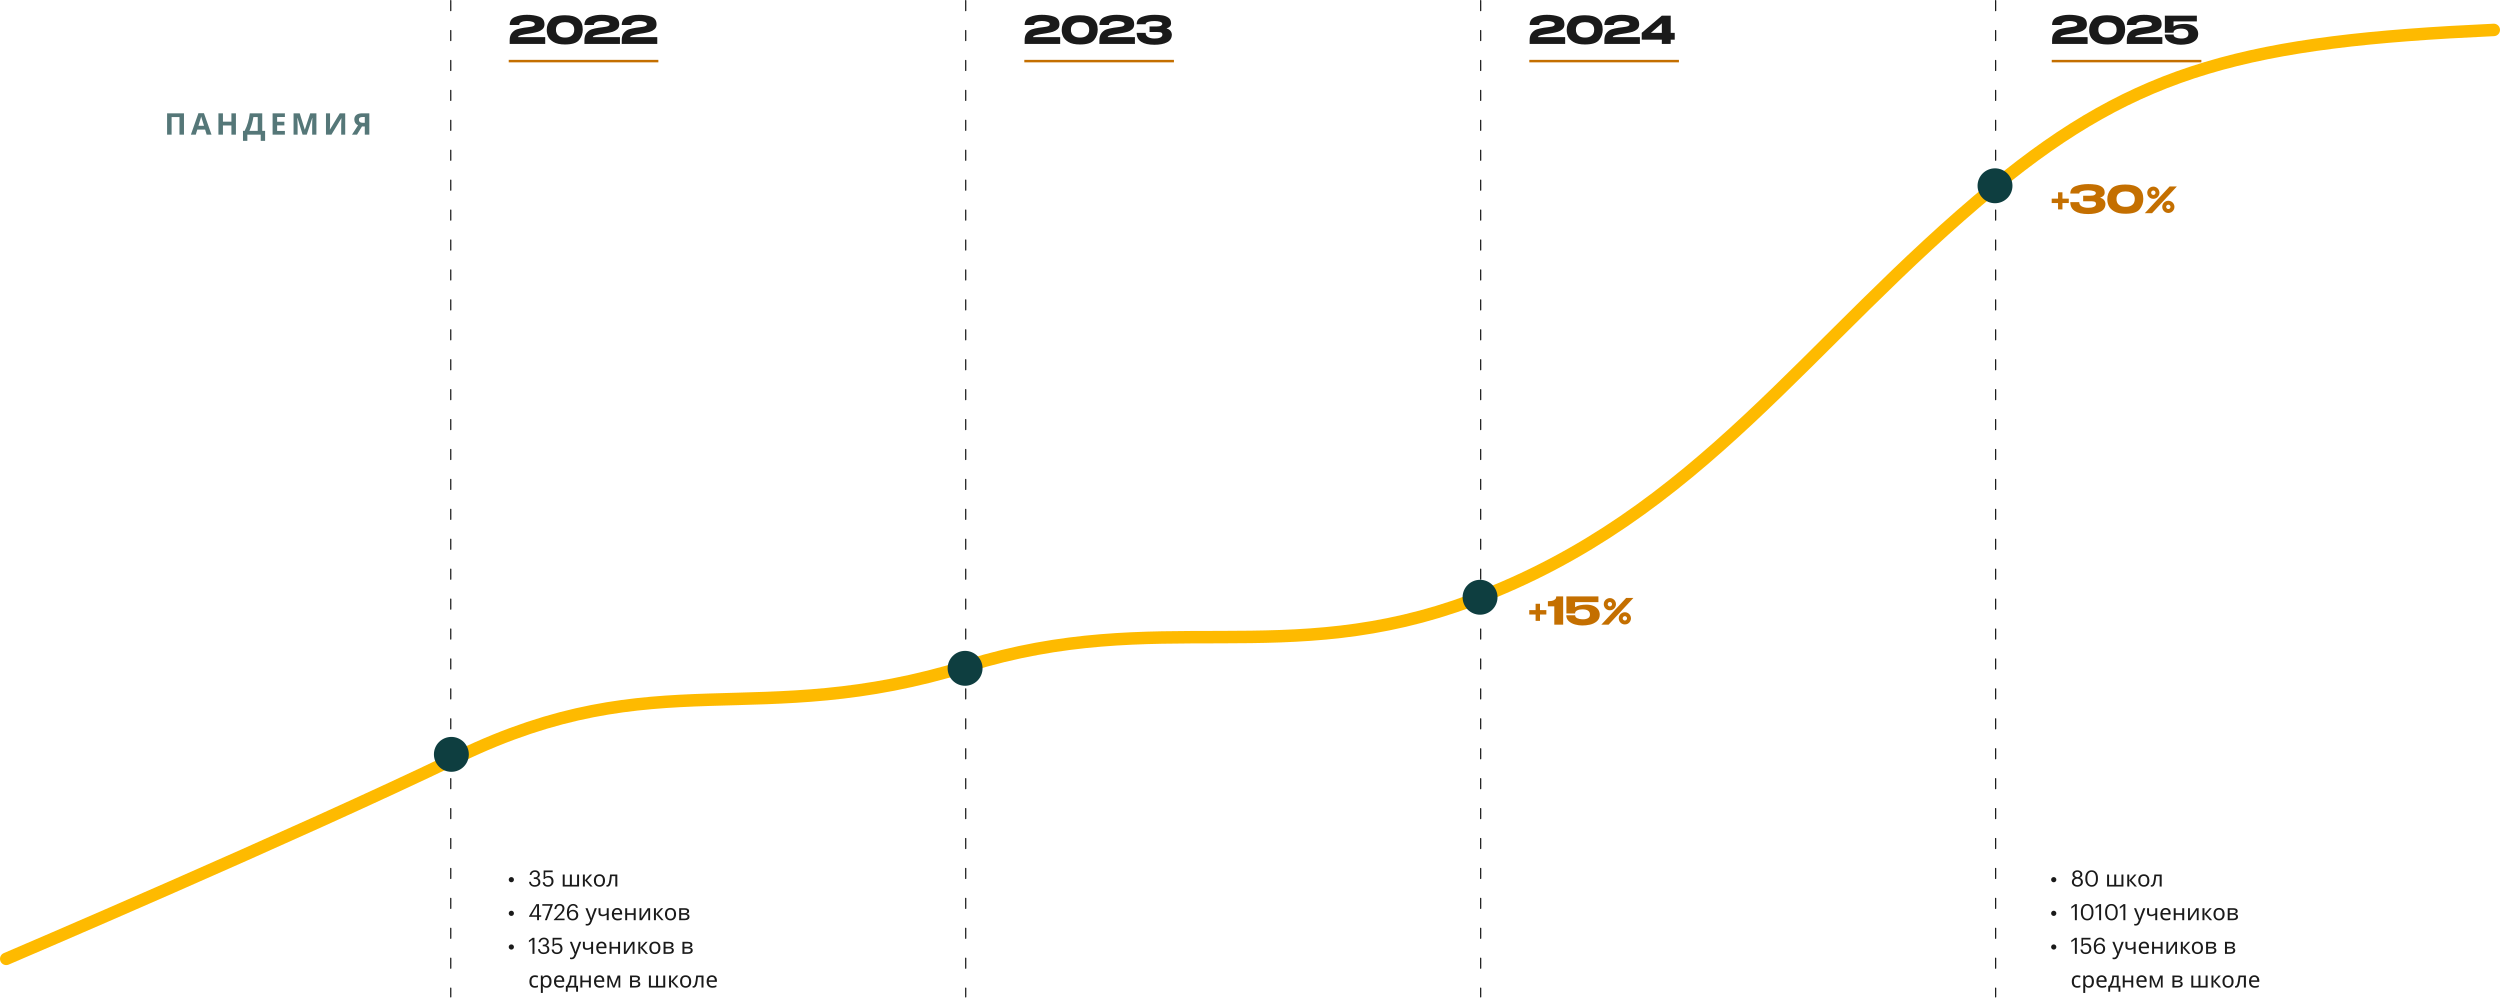 <?xml version="1.0" encoding="UTF-8"?> <svg xmlns="http://www.w3.org/2000/svg" width="2005" height="800" viewBox="0 0 2005 800" fill="none"><g clip-path="url(#clip0_242_2)"><path d="M361.5 0.5V799.5" stroke="#1A1A1A" stroke-linecap="round" stroke-dasharray="8 16"></path><path d="M774.5 0.5V799.5" stroke="#1A1A1A" stroke-linecap="round" stroke-dasharray="8 16"></path><path d="M1187.5 0.5V799.5" stroke="#1A1A1A" stroke-linecap="round" stroke-dasharray="8 16"></path><path d="M1600.5 0.5V799.5" stroke="#1A1A1A" stroke-linecap="round" stroke-dasharray="8 16"></path><path opacity="0.7" d="M147.55 108H143.93V93.891H137.63V108H134V90.867H147.55V108ZM165.73 108L164.49 103.922H158.24L157 108H153.08L159.13 90.797H163.57L169.64 108H165.73ZM163.62 100.875C162.47 97.18 161.82 95.09 161.67 94.606C161.53 94.121 161.43 93.738 161.37 93.457C161.11 94.457 160.37 96.93 159.15 100.875H163.62ZM189.21 108H185.59V100.605H178.8V108H175.17V90.867H178.8V97.582H185.59V90.867H189.21V108ZM194.87 104.977H196.19C197.32 102.711 198.22 100.449 198.87 98.191C199.53 95.926 200.02 93.484 200.34 90.867H210.32V104.977H212.61V112.992H209.1V108H198.37V112.992H194.87V104.977ZM203.22 93.891C202.97 95.68 202.55 97.574 201.97 99.574C201.39 101.574 200.74 103.375 200.01 104.977H206.7V93.891H203.22ZM228.48 108H218.62V90.867H228.48V93.844H222.25V97.606H228.05V100.582H222.25V105H228.48V108ZM242.68 108L238.56 94.559H238.45C238.6 97.293 238.68 99.117 238.68 100.031V108H235.43V90.867H240.37L244.43 103.969H244.5L248.8 90.867H253.75V108H250.36V99.891C250.36 99.508 250.36 99.066 250.37 98.566C250.39 98.066 250.44 96.738 250.53 94.582H250.43L246.01 108H242.68ZM261.43 90.867H264.7V99.141L264.65 101.355L264.54 103.875H264.61L272.52 90.867H276.86V108H273.63V99.773C273.63 98.672 273.7 97.039 273.84 94.875H273.75L265.8 108H261.43V90.867ZM290.31 101.426L286.31 108H282.27L287.15 100.465C286.18 100.074 285.44 99.473 284.92 98.66C284.41 97.84 284.15 96.875 284.15 95.766C284.15 94.195 284.7 92.988 285.81 92.144C286.93 91.293 288.53 90.867 290.62 90.867H296.2V108H292.56V101.426H290.31ZM292.56 93.844H290.77C289.83 93.844 289.11 94.012 288.59 94.348C288.07 94.684 287.82 95.242 287.82 96.023C287.82 96.781 288.07 97.379 288.57 97.816C289.07 98.254 289.83 98.473 290.86 98.473H292.56V93.844Z" fill="#0E3E40"></path><path d="M410.09 707.58C409.5 707.58 409 707.376 408.6 706.968C408.2 706.56 408 706.068 408 705.492C408 704.916 408.2 704.424 408.6 704.016C409 703.608 409.5 703.404 410.09 703.404C410.69 703.404 411.19 703.608 411.58 704.016C411.98 704.412 412.18 704.904 412.18 705.492C412.18 706.08 411.98 706.578 411.58 706.986C411.19 707.382 410.69 707.58 410.09 707.58ZM428.81 711.162C427.48 711.162 426.4 710.79 425.59 710.046C424.78 709.302 424.36 708.354 424.31 707.202H425.75C425.82 708.018 426.11 708.672 426.61 709.164C427.13 709.656 427.87 709.902 428.85 709.902C429.83 709.902 430.56 709.686 431.04 709.254C431.53 708.81 431.78 708.198 431.78 707.418C431.78 705.75 430.87 704.916 429.06 704.916H428.09V703.602H428.99C430.6 703.602 431.4 702.87 431.4 701.406C431.4 700.77 431.2 700.254 430.79 699.858C430.39 699.45 429.82 699.246 429.06 699.246C428.27 699.246 427.62 699.468 427.1 699.912C426.6 700.356 426.3 700.944 426.22 701.676H424.85C424.9 700.632 425.31 699.756 426.09 699.048C426.87 698.328 427.86 697.968 429.06 697.968C430.24 697.968 431.17 698.304 431.87 698.976C432.58 699.636 432.93 700.434 432.93 701.37C432.93 702.678 432.25 703.614 430.9 704.178C431.68 704.382 432.28 704.76 432.72 705.312C433.16 705.852 433.38 706.554 433.38 707.418C433.38 708.57 432.96 709.482 432.1 710.154C431.26 710.826 430.17 711.162 428.81 711.162ZM439.51 711.162C438.18 711.162 437.15 710.832 436.43 710.172C435.73 709.512 435.32 708.63 435.23 707.526H436.72C436.87 708.306 437.14 708.9 437.53 709.308C437.93 709.704 438.58 709.902 439.49 709.902C440.37 709.902 441.06 709.626 441.56 709.074C442.07 708.522 442.32 707.76 442.32 706.788C442.32 705.876 442.07 705.15 441.58 704.61C441.09 704.058 440.44 703.782 439.62 703.782C438.32 703.782 437.31 704.196 436.58 705.024H436V698.13H443.24V699.48H437.3V703.404C437.93 702.816 438.81 702.522 439.93 702.522C441.1 702.522 442.06 702.912 442.81 703.692C443.55 704.46 443.92 705.492 443.92 706.788C443.92 708.108 443.5 709.17 442.66 709.974C441.82 710.766 440.77 711.162 439.51 711.162ZM458.64 709.664H462.82V701.35H464.4V711H451.31V701.35H452.89V709.664H457.05V701.35H458.64V709.664ZM473.19 701.35H474.92L470.8 705.999L475.26 711H473.42L469.06 706.104V711H467.48V701.35H469.06V706.034L473.19 701.35ZM485.22 706.157C485.22 707.733 484.82 708.964 484.02 709.849C483.23 710.733 482.13 711.176 480.72 711.176C479.85 711.176 479.07 710.974 478.4 710.569C477.72 710.159 477.21 709.573 476.84 708.812C476.48 708.05 476.3 707.165 476.3 706.157C476.3 704.587 476.69 703.365 477.48 702.492C478.26 701.613 479.36 701.174 480.78 701.174C482.14 701.174 483.22 701.622 484.01 702.519C484.82 703.409 485.22 704.622 485.22 706.157ZM477.93 706.157C477.93 707.37 478.17 708.293 478.64 708.926C479.13 709.553 479.83 709.866 480.76 709.866C481.68 709.866 482.38 709.553 482.86 708.926C483.34 708.293 483.58 707.37 483.58 706.157C483.58 704.944 483.34 704.033 482.85 703.424C482.37 702.809 481.67 702.501 480.74 702.501C478.87 702.501 477.93 703.72 477.93 706.157ZM495.08 711H493.47V702.668H490.63C490.47 704.777 490.25 706.436 489.97 707.643C489.69 708.844 489.33 709.726 488.88 710.288C488.43 710.845 487.86 711.123 487.16 711.123C486.78 711.123 486.5 711.082 486.33 711V709.813C486.45 709.86 486.61 709.884 486.82 709.884C487.46 709.884 487.98 709.204 488.36 707.845C488.74 706.485 489.05 704.32 489.26 701.35H495.08V711ZM410.09 734.58C409.5 734.58 409 734.376 408.6 733.968C408.2 733.56 408 733.068 408 732.492C408 731.916 408.2 731.424 408.6 731.016C409 730.608 409.5 730.404 410.09 730.404C410.69 730.404 411.19 730.608 411.58 731.016C411.98 731.412 412.18 731.904 412.18 732.492C412.18 733.08 411.98 733.578 411.58 733.986C411.19 734.382 410.69 734.58 410.09 734.58ZM430.74 738V735.3H424.29V734.796L430.18 725.13H432.27V734.022H434.05V735.3H432.27V738H430.74ZM426.27 734.022H430.74V726.318L426.27 734.022ZM436.98 738L441.46 726.39H434.92V725.13H443.4V725.346L438.58 738H436.98ZM444.15 738V737.64L449.26 732.258C450.49 730.95 451.11 729.708 451.11 728.532C451.11 727.812 450.91 727.248 450.5 726.84C450.1 726.432 449.54 726.228 448.81 726.228C447.24 726.228 446.33 727.182 446.09 729.09H444.63C444.73 727.818 445.14 726.816 445.87 726.084C446.62 725.34 447.6 724.968 448.81 724.968C450 724.968 450.94 725.298 451.63 725.958C452.34 726.606 452.7 727.482 452.7 728.586C452.7 730.014 451.83 731.574 450.1 733.266L446.56 736.722H452.77V738H444.15ZM459.3 738.162C458.45 738.162 457.72 738.012 457.11 737.712C456.49 737.412 456.01 736.986 455.67 736.434C455.32 735.882 455.07 735.27 454.91 734.598C454.75 733.914 454.68 733.152 454.68 732.312V732.006C454.68 729.75 455.13 728.016 456.04 726.804C456.97 725.58 458.19 724.968 459.72 724.968C460.74 724.968 461.58 725.232 462.24 725.76C462.9 726.288 463.31 727.062 463.48 728.082H461.98C461.84 727.458 461.58 726.996 461.21 726.696C460.84 726.396 460.3 726.246 459.61 726.246C458.61 726.246 457.81 726.69 457.2 727.578C456.58 728.466 456.26 729.738 456.22 731.394C456.54 730.866 456.98 730.446 457.56 730.134C458.14 729.81 458.8 729.648 459.54 729.648C460.8 729.648 461.81 730.05 462.58 730.854C463.36 731.658 463.75 732.66 463.75 733.86C463.75 735.156 463.35 736.2 462.54 736.992C461.74 737.772 460.66 738.162 459.3 738.162ZM459.3 736.938C460.15 736.938 460.84 736.662 461.35 736.11C461.88 735.558 462.15 734.832 462.15 733.932C462.15 733.008 461.89 732.27 461.37 731.718C460.86 731.154 460.16 730.872 459.28 730.872C458.42 730.872 457.71 731.136 457.16 731.664C456.61 732.192 456.33 732.876 456.33 733.716C456.33 734.736 456.6 735.528 457.14 736.092C457.69 736.656 458.41 736.938 459.3 736.938ZM469.52 728.35H471.22L473.3 733.843C473.74 735.038 474.01 735.914 474.11 736.471H474.18C474.23 736.254 474.35 735.85 474.54 735.258C474.73 734.66 474.89 734.183 475.01 733.825L476.97 728.35H478.68L474.52 739.336C474.12 740.402 473.64 741.167 473.08 741.63C472.52 742.093 471.84 742.324 471.02 742.324C470.58 742.324 470.14 742.274 469.71 742.175V740.918C470 740.988 470.35 741.023 470.76 741.023C471.26 741.023 471.69 740.883 472.04 740.602C472.4 740.326 472.68 739.898 472.91 739.318L473.41 738.035L469.52 728.35ZM481.6 728.35V731.865C481.6 732.967 482.22 733.518 483.45 733.518C483.99 733.518 484.5 733.438 484.98 733.28C485.47 733.116 486.01 732.853 486.6 732.489V728.35H488.18V738H486.6V733.702C485.95 734.118 485.37 734.408 484.85 734.572C484.33 734.736 483.76 734.818 483.13 734.818C482.17 734.818 481.41 734.566 480.85 734.062C480.29 733.559 480.02 732.861 480.02 731.971V728.35H481.6ZM495.35 738.176C493.91 738.176 492.77 737.739 491.94 736.866C491.12 735.987 490.71 734.78 490.71 733.245C490.71 731.698 491.1 730.468 491.86 729.554C492.63 728.634 493.67 728.174 494.97 728.174C496.19 728.174 497.15 728.566 497.88 729.352C498.6 730.131 498.96 731.188 498.96 732.524V733.482H492.35C492.38 734.578 492.65 735.41 493.18 735.979C493.71 736.547 494.46 736.831 495.42 736.831C495.94 736.831 496.43 736.787 496.89 736.699C497.35 736.605 497.9 736.427 498.52 736.163V737.552C497.98 737.78 497.48 737.941 497.01 738.035C496.55 738.129 495.99 738.176 495.35 738.176ZM494.96 729.466C494.2 729.466 493.6 729.709 493.16 730.195C492.72 730.682 492.46 731.358 492.38 732.226H497.3C497.28 731.323 497.08 730.638 496.67 730.169C496.27 729.7 495.7 729.466 494.96 729.466ZM502.99 728.35V732.366H508.23V728.35H509.81V738H508.23V733.702H502.99V738H501.41V728.35H502.99ZM514.38 728.35V734.238L514.31 735.943L514.28 736.436L519.44 728.35H521.39V738H519.91V732.313L519.94 731.092L519.98 729.932L514.85 738H512.89V728.35H514.38ZM530.17 728.35H531.91L527.78 732.999L532.25 738H530.41L526.05 733.104V738H524.47V728.35H526.05V733.034L530.17 728.35ZM542.21 733.157C542.21 734.733 541.81 735.964 541.01 736.849C540.21 737.733 539.11 738.176 537.71 738.176C536.83 738.176 536.06 737.974 535.39 737.569C534.71 737.159 534.19 736.573 533.83 735.812C533.47 735.05 533.29 734.165 533.29 733.157C533.29 731.587 533.68 730.365 534.46 729.492C535.25 728.613 536.35 728.174 537.77 728.174C539.13 728.174 540.21 728.622 541 729.519C541.81 730.409 542.21 731.622 542.21 733.157ZM534.92 733.157C534.92 734.37 535.16 735.293 535.63 735.926C536.11 736.553 536.82 736.866 537.75 736.866C538.67 736.866 539.37 736.553 539.85 735.926C540.33 735.293 540.57 734.37 540.57 733.157C540.57 731.944 540.33 731.033 539.84 730.424C539.36 729.809 538.66 729.501 537.72 729.501C535.86 729.501 534.92 730.72 534.92 733.157ZM552.66 730.784C552.66 731.405 552.48 731.88 552.13 732.208C551.78 732.53 551.28 732.75 550.63 732.867V732.946C551.44 733.058 552.03 733.301 552.4 733.676C552.78 734.045 552.97 734.543 552.97 735.17C552.97 736.084 552.63 736.784 551.95 737.271C551.29 737.757 550.32 738 549.06 738H544.72V728.35H549.05C551.45 728.35 552.66 729.161 552.66 730.784ZM551.38 735.082C551.38 734.543 551.17 734.165 550.75 733.948C550.33 733.731 549.71 733.623 548.9 733.623H546.3V736.726H548.93C550.57 736.726 551.38 736.178 551.38 735.082ZM551.11 730.925C551.11 730.474 550.93 730.151 550.58 729.958C550.24 729.765 549.71 729.668 549.01 729.668H546.3V732.313H548.72C549.58 732.313 550.19 732.208 550.56 731.997C550.93 731.78 551.11 731.423 551.11 730.925ZM410.09 761.58C409.5 761.58 409 761.376 408.6 760.968C408.2 760.56 408 760.068 408 759.492C408 758.916 408.2 758.424 408.6 758.016C409 757.608 409.5 757.404 410.09 757.404C410.69 757.404 411.19 757.608 411.58 758.016C411.98 758.412 412.18 758.904 412.18 759.492C412.18 760.08 411.98 760.578 411.58 760.986C411.19 761.382 410.69 761.58 410.09 761.58ZM427.06 765V753.678L424.18 755.748V754.29L427.17 752.13H428.63V765H427.06ZM436 765.162C434.67 765.162 433.59 764.79 432.78 764.046C431.97 763.302 431.55 762.354 431.5 761.202H432.94C433.01 762.018 433.3 762.672 433.8 763.164C434.32 763.656 435.06 763.902 436.04 763.902C437.02 763.902 437.75 763.686 438.23 763.254C438.72 762.81 438.97 762.198 438.97 761.418C438.97 759.75 438.06 758.916 436.25 758.916H435.28V757.602H436.18C437.79 757.602 438.59 756.87 438.59 755.406C438.59 754.77 438.39 754.254 437.98 753.858C437.58 753.45 437.01 753.246 436.25 753.246C435.46 753.246 434.81 753.468 434.29 753.912C433.79 754.356 433.49 754.944 433.41 755.676H432.04C432.09 754.632 432.5 753.756 433.28 753.048C434.06 752.328 435.05 751.968 436.25 751.968C437.43 751.968 438.36 752.304 439.06 752.976C439.77 753.636 440.12 754.434 440.12 755.37C440.12 756.678 439.44 757.614 438.09 758.178C438.87 758.382 439.47 758.76 439.91 759.312C440.35 759.852 440.57 760.554 440.57 761.418C440.57 762.57 440.15 763.482 439.29 764.154C438.45 764.826 437.36 765.162 436 765.162ZM446.7 765.162C445.37 765.162 444.34 764.832 443.62 764.172C442.91 763.512 442.51 762.63 442.42 761.526H443.91C444.05 762.306 444.32 762.9 444.72 763.308C445.12 763.704 445.77 763.902 446.68 763.902C447.56 763.902 448.25 763.626 448.75 763.074C449.26 762.522 449.51 761.76 449.51 760.788C449.51 759.876 449.26 759.15 448.77 758.61C448.28 758.058 447.62 757.782 446.81 757.782C445.51 757.782 444.5 758.196 443.77 759.024H443.19V752.13H450.43V753.48H444.49V757.404C445.12 756.816 446 756.522 447.11 756.522C448.29 756.522 449.25 756.912 449.99 757.692C450.74 758.46 451.11 759.492 451.11 760.788C451.11 762.108 450.69 763.17 449.85 763.974C449.01 764.766 447.96 765.162 446.7 765.162ZM456.99 755.35H458.68L460.77 760.843C461.21 762.038 461.48 762.914 461.58 763.471H461.65C461.7 763.254 461.82 762.85 462.01 762.258C462.19 761.66 462.35 761.183 462.48 760.825L464.44 755.35H466.15L461.99 766.336C461.59 767.402 461.1 768.167 460.55 768.63C459.99 769.093 459.3 769.324 458.48 769.324C458.04 769.324 457.61 769.274 457.17 769.175V767.918C457.47 767.988 457.82 768.023 458.23 768.023C458.73 768.023 459.16 767.883 459.51 767.602C459.86 767.326 460.15 766.898 460.37 766.318L460.87 765.035L456.99 755.35ZM469.06 755.35V758.865C469.06 759.967 469.68 760.518 470.92 760.518C471.46 760.518 471.97 760.438 472.45 760.28C472.93 760.116 473.47 759.853 474.07 759.489V755.35H475.65V765H474.07V760.702C473.42 761.118 472.84 761.408 472.32 761.572C471.8 761.736 471.23 761.818 470.59 761.818C469.63 761.818 468.87 761.566 468.32 761.062C467.76 760.559 467.48 759.861 467.48 758.971V755.35H469.06ZM482.82 765.176C481.37 765.176 480.24 764.739 479.41 763.866C478.59 762.987 478.18 761.78 478.18 760.245C478.18 758.698 478.56 757.468 479.33 756.554C480.1 755.634 481.13 755.174 482.44 755.174C483.65 755.174 484.62 755.566 485.34 756.352C486.06 757.131 486.42 758.188 486.42 759.524V760.482H479.81C479.84 761.578 480.12 762.41 480.65 762.979C481.18 763.547 481.92 763.831 482.89 763.831C483.41 763.831 483.89 763.787 484.36 763.699C484.82 763.605 485.36 763.427 485.98 763.163V764.552C485.45 764.78 484.95 764.941 484.48 765.035C484.01 765.129 483.46 765.176 482.82 765.176ZM482.42 756.466C481.67 756.466 481.07 756.709 480.63 757.195C480.19 757.682 479.93 758.358 479.85 759.226H484.76C484.75 758.323 484.54 757.638 484.14 757.169C483.73 756.7 483.16 756.466 482.42 756.466ZM490.46 755.35V759.366H495.7V755.35H497.28V765H495.7V760.702H490.46V765H488.88V755.35H490.46ZM501.85 755.35V761.238L501.78 762.943L501.74 763.436L506.91 755.35H508.85V765H507.38V759.313L507.4 758.092L507.45 756.932L502.31 765H500.35V755.35H501.85ZM517.64 755.35H519.37L515.25 759.999L519.72 765H517.88L513.52 760.104V765H511.94V755.35H513.52V760.034L517.64 755.35ZM529.67 760.157C529.67 761.733 529.28 762.964 528.48 763.849C527.68 764.733 526.58 765.176 525.17 765.176C524.3 765.176 523.53 764.974 522.85 764.569C522.18 764.159 521.66 763.573 521.3 762.812C520.93 762.05 520.75 761.165 520.75 760.157C520.75 758.587 521.15 757.365 521.93 756.492C522.72 755.613 523.82 755.174 525.24 755.174C526.59 755.174 527.67 755.622 528.47 756.519C529.27 757.409 529.67 758.622 529.67 760.157ZM522.39 760.157C522.39 761.37 522.63 762.293 523.1 762.926C523.58 763.553 524.29 763.866 525.22 763.866C526.14 763.866 526.84 763.553 527.32 762.926C527.8 762.293 528.04 761.37 528.04 760.157C528.04 758.944 527.8 758.033 527.31 757.424C526.83 756.809 526.12 756.501 525.19 756.501C523.32 756.501 522.39 757.72 522.39 760.157ZM540.12 757.784C540.12 758.405 539.95 758.88 539.6 759.208C539.25 759.53 538.74 759.75 538.09 759.867V759.946C538.91 760.058 539.5 760.301 539.87 760.676C540.24 761.045 540.43 761.543 540.43 762.17C540.43 763.084 540.09 763.784 539.42 764.271C538.75 764.757 537.79 765 536.53 765H532.19V755.35H536.51C538.92 755.35 540.12 756.161 540.12 757.784ZM538.85 762.082C538.85 761.543 538.64 761.165 538.22 760.948C537.8 760.731 537.18 760.623 536.36 760.623H533.77V763.726H536.4C538.03 763.726 538.85 763.178 538.85 762.082ZM538.58 757.925C538.58 757.474 538.4 757.151 538.05 756.958C537.7 756.765 537.18 756.668 536.48 756.668H533.77V759.313H536.19C537.05 759.313 537.66 759.208 538.02 758.997C538.39 758.78 538.58 758.423 538.58 757.925ZM555.26 757.784C555.26 758.405 555.08 758.88 554.73 759.208C554.38 759.53 553.88 759.75 553.23 759.867V759.946C554.04 760.058 554.63 760.301 555 760.676C555.38 761.045 555.57 761.543 555.57 762.17C555.57 763.084 555.23 763.784 554.56 764.271C553.89 764.757 552.92 765 551.66 765H547.32V755.35H551.65C554.05 755.35 555.26 756.161 555.26 757.784ZM553.98 762.082C553.98 761.543 553.77 761.165 553.35 760.948C552.93 760.731 552.31 760.623 551.5 760.623H548.9V763.726H551.53C553.17 763.726 553.98 763.178 553.98 762.082ZM553.71 757.925C553.71 757.474 553.54 757.151 553.18 756.958C552.84 756.765 552.31 756.668 551.61 756.668H548.9V759.313H551.32C552.18 759.313 552.8 759.208 553.16 758.997C553.53 758.78 553.71 758.423 553.71 757.925ZM428.99 792.176C427.6 792.176 426.52 791.751 425.74 790.901C424.97 790.046 424.58 788.821 424.58 787.228C424.58 785.61 424.97 784.365 425.75 783.492C426.54 782.613 427.65 782.174 429.1 782.174C429.57 782.174 430.03 782.224 430.49 782.323C430.95 782.417 431.33 782.54 431.63 782.692L431.15 784.011C430.33 783.706 429.64 783.554 429.07 783.554C428.09 783.554 427.38 783.861 426.91 784.477C426.45 785.086 426.22 785.997 426.22 787.21C426.22 788.376 426.45 789.27 426.91 789.891C427.38 790.506 428.06 790.813 428.97 790.813C429.82 790.813 430.65 790.626 431.47 790.251V791.657C430.81 792.003 429.98 792.176 428.99 792.176ZM438.34 792.176C437.04 792.176 436.05 791.71 435.35 790.778H435.24L435.28 791.139C435.33 791.596 435.35 792.003 435.35 792.36V796.324H433.77V782.35H435.07L435.28 783.668H435.35C435.72 783.141 436.16 782.76 436.65 782.525C437.14 782.291 437.71 782.174 438.36 782.174C439.61 782.174 440.58 782.61 441.27 783.483C441.97 784.351 442.32 785.575 442.32 787.157C442.32 788.733 441.97 789.964 441.27 790.849C440.58 791.733 439.6 792.176 438.34 792.176ZM438.07 783.501C437.12 783.501 436.43 783.771 436 784.31C435.58 784.849 435.36 785.695 435.35 786.85V787.157C435.35 788.464 435.57 789.41 436 789.996C436.43 790.576 437.14 790.866 438.11 790.866C438.92 790.866 439.55 790.538 440 789.882C440.46 789.226 440.68 788.312 440.68 787.14C440.68 785.962 440.46 785.062 440 784.441C439.55 783.814 438.91 783.501 438.07 783.501ZM448.95 792.176C447.5 792.176 446.36 791.739 445.54 790.866C444.72 789.987 444.31 788.78 444.31 787.245C444.31 785.698 444.69 784.468 445.46 783.554C446.22 782.634 447.26 782.174 448.57 782.174C449.78 782.174 450.75 782.566 451.47 783.352C452.19 784.131 452.55 785.188 452.55 786.524V787.482H445.94C445.97 788.578 446.25 789.41 446.78 789.979C447.3 790.547 448.05 790.831 449.02 790.831C449.53 790.831 450.02 790.787 450.48 790.699C450.95 790.605 451.49 790.427 452.11 790.163V791.552C451.58 791.78 451.08 791.941 450.61 792.035C450.14 792.129 449.59 792.176 448.95 792.176ZM448.55 783.466C447.8 783.466 447.2 783.709 446.76 784.195C446.32 784.682 446.06 785.358 445.98 786.226H450.89C450.88 785.323 450.67 784.638 450.26 784.169C449.86 783.7 449.29 783.466 448.55 783.466ZM463.57 795.349H462.04V792H455.33V795.349H453.82V790.664H454.59C455.37 789.58 455.97 788.326 456.41 786.902C456.84 785.473 457.07 783.955 457.09 782.35H462.17V790.664H463.57V795.349ZM460.64 790.664V783.598H458.49C458.4 784.893 458.15 786.193 457.74 787.5C457.33 788.801 456.82 789.855 456.22 790.664H460.64ZM467.04 782.35V786.366H472.28V782.35H473.86V792H472.28V787.702H467.04V792H465.46V782.35H467.04ZM481.04 792.176C479.6 792.176 478.46 791.739 477.63 790.866C476.81 789.987 476.4 788.78 476.4 787.245C476.4 785.698 476.79 784.468 477.55 783.554C478.32 782.634 479.36 782.174 480.67 782.174C481.88 782.174 482.85 782.566 483.57 783.352C484.29 784.131 484.65 785.188 484.65 786.524V787.482H478.04C478.07 788.578 478.35 789.41 478.87 789.979C479.4 790.547 480.15 790.831 481.11 790.831C481.63 790.831 482.12 790.787 482.58 790.699C483.05 790.605 483.59 790.427 484.21 790.163V791.552C483.67 791.78 483.17 791.941 482.71 792.035C482.24 792.129 481.68 792.176 481.04 792.176ZM480.65 783.466C479.89 783.466 479.3 783.709 478.86 784.195C478.42 784.682 478.16 785.358 478.07 786.226H482.99C482.97 785.323 482.77 784.638 482.36 784.169C481.96 783.7 481.39 783.466 480.65 783.466ZM492.23 790.488C492.41 789.85 492.63 789.19 492.9 788.511L495.41 782.35H497.45V792H496.03V784.046C495.82 784.685 495.58 785.355 495.31 786.059L492.9 792H491.62L489.21 786.023C489.09 785.742 488.97 785.435 488.86 785.101C488.75 784.767 488.63 784.415 488.52 784.046V792H487.1V782.35H489.08L491.51 788.273C491.73 788.824 491.97 789.562 492.23 790.488ZM513.23 784.784C513.23 785.405 513.05 785.88 512.7 786.208C512.35 786.53 511.85 786.75 511.2 786.867V786.946C512.01 787.058 512.61 787.301 512.97 787.676C513.35 788.045 513.54 788.543 513.54 789.17C513.54 790.084 513.2 790.784 512.53 791.271C511.86 791.757 510.89 792 509.63 792H505.29V782.35H509.62C512.03 782.35 513.23 783.161 513.23 784.784ZM511.96 789.082C511.96 788.543 511.74 788.165 511.32 787.948C510.9 787.731 510.28 787.623 509.47 787.623H506.88V790.726H509.5C511.14 790.726 511.96 790.178 511.96 789.082ZM511.68 784.925C511.68 784.474 511.51 784.151 511.16 783.958C510.81 783.765 510.29 783.668 509.58 783.668H506.88V786.313H509.29C510.15 786.313 510.77 786.208 511.13 785.997C511.5 785.78 511.68 785.423 511.68 784.925ZM527.76 790.664H531.93V782.35H533.51V792H520.43V782.35H522.01V790.664H526.17V782.35H527.76V790.664ZM542.3 782.35H544.04L539.91 786.999L544.38 792H542.54L538.18 787.104V792H536.6V782.35H538.18V787.034L542.3 782.35ZM554.34 787.157C554.34 788.733 553.94 789.964 553.14 790.849C552.34 791.733 551.24 792.176 549.84 792.176C548.96 792.176 548.19 791.974 547.52 791.569C546.84 791.159 546.32 790.573 545.96 789.812C545.6 789.05 545.42 788.165 545.42 787.157C545.42 785.587 545.81 784.365 546.59 783.492C547.38 782.613 548.48 782.174 549.9 782.174C551.26 782.174 552.34 782.622 553.13 783.519C553.93 784.409 554.34 785.622 554.34 787.157ZM547.05 787.157C547.05 788.37 547.29 789.293 547.76 789.926C548.24 790.553 548.95 790.866 549.88 790.866C550.8 790.866 551.5 790.553 551.98 789.926C552.46 789.293 552.7 788.37 552.7 787.157C552.7 785.944 552.46 785.033 551.97 784.424C551.49 783.809 550.79 783.501 549.85 783.501C547.98 783.501 547.05 784.72 547.05 787.157ZM564.2 792H562.59V783.668H559.75C559.59 785.777 559.36 787.436 559.08 788.643C558.81 789.844 558.44 790.726 557.99 791.288C557.55 791.845 556.98 792.123 556.28 792.123C555.9 792.123 555.62 792.082 555.44 792V790.813C555.57 790.86 555.73 790.884 555.94 790.884C556.58 790.884 557.09 790.204 557.47 788.845C557.86 787.485 558.16 785.32 558.38 782.35H564.2V792ZM571.36 792.176C569.91 792.176 568.78 791.739 567.95 790.866C567.13 789.987 566.72 788.78 566.72 787.245C566.72 785.698 567.1 784.468 567.87 783.554C568.64 782.634 569.68 782.174 570.98 782.174C572.2 782.174 573.16 782.566 573.88 783.352C574.6 784.131 574.96 785.188 574.96 786.524V787.482H568.35C568.38 788.578 568.66 789.41 569.19 789.979C569.72 790.547 570.46 790.831 571.43 790.831C571.95 790.831 572.44 790.787 572.9 790.699C573.36 790.605 573.9 790.427 574.52 790.163V791.552C573.99 791.78 573.49 791.941 573.02 792.035C572.55 792.129 572 792.176 571.36 792.176ZM570.97 783.466C570.21 783.466 569.61 783.709 569.17 784.195C568.73 784.682 568.47 785.358 568.39 786.226H573.3C573.29 785.323 573.08 784.638 572.68 784.169C572.27 783.7 571.7 783.466 570.97 783.466Z" fill="#1A1A1A"></path><path d="M1647.09 707.58C1646.5 707.58 1646 707.376 1645.6 706.968C1645.2 706.56 1645 706.068 1645 705.492C1645 704.916 1645.2 704.424 1645.6 704.016C1646 703.608 1646.5 703.404 1647.09 703.404C1647.69 703.404 1648.19 703.608 1648.58 704.016C1648.98 704.412 1649.18 704.904 1649.18 705.492C1649.18 706.08 1648.98 706.578 1648.58 706.986C1648.19 707.382 1647.69 707.58 1647.09 707.58ZM1666.06 711.162C1665.33 711.162 1664.63 711.03 1663.97 710.766C1663.31 710.49 1662.76 710.052 1662.3 709.452C1661.84 708.852 1661.62 708.15 1661.62 707.346C1661.62 706.518 1661.84 705.822 1662.28 705.258C1662.73 704.694 1663.31 704.28 1664.05 704.016C1663.43 703.776 1662.95 703.422 1662.61 702.954C1662.27 702.486 1662.1 701.94 1662.1 701.316C1662.1 700.32 1662.5 699.516 1663.29 698.904C1664.09 698.28 1665.02 697.968 1666.06 697.968C1667.11 697.968 1668.02 698.28 1668.82 698.904C1669.61 699.516 1670 700.308 1670 701.28C1670 702.516 1669.34 703.422 1668.02 703.998C1669.67 704.598 1670.49 705.702 1670.49 707.31C1670.49 708.522 1670.05 709.47 1669.16 710.154C1668.28 710.826 1667.25 711.162 1666.06 711.162ZM1666.06 709.884C1666.89 709.884 1667.57 709.656 1668.1 709.2C1668.62 708.732 1668.89 708.084 1668.89 707.256C1668.89 706.44 1668.62 705.81 1668.1 705.366C1667.57 704.922 1666.9 704.7 1666.1 704.7C1665.28 704.7 1664.6 704.928 1664.05 705.384C1663.49 705.84 1663.22 706.476 1663.22 707.292C1663.22 708.096 1663.49 708.732 1664.05 709.2C1664.6 709.656 1665.27 709.884 1666.06 709.884ZM1666.12 703.458C1666.81 703.458 1667.37 703.266 1667.79 702.882C1668.21 702.498 1668.42 701.97 1668.42 701.298C1668.42 700.686 1668.19 700.182 1667.74 699.786C1667.29 699.39 1666.73 699.192 1666.06 699.192C1665.38 699.192 1664.81 699.39 1664.35 699.786C1663.91 700.17 1663.69 700.686 1663.69 701.334C1663.69 701.982 1663.92 702.498 1664.39 702.882C1664.86 703.266 1665.43 703.458 1666.12 703.458ZM1677.54 709.866C1678.66 709.866 1679.5 709.446 1680.08 708.606C1680.65 707.754 1680.94 706.512 1680.94 704.88V704.16C1680.94 702.648 1680.64 701.448 1680.02 700.56C1679.42 699.672 1678.58 699.228 1677.5 699.228C1676.41 699.228 1675.56 699.666 1674.95 700.542C1674.34 701.406 1674.03 702.624 1674.03 704.196V704.916C1674.03 706.512 1674.34 707.736 1674.97 708.588C1675.59 709.44 1676.45 709.866 1677.54 709.866ZM1677.54 711.162C1676 711.162 1674.77 710.592 1673.83 709.452C1672.9 708.312 1672.43 706.806 1672.43 704.934V704.214C1672.43 702.306 1672.88 700.788 1673.78 699.66C1674.69 698.532 1675.93 697.968 1677.5 697.968C1679.06 697.968 1680.29 698.538 1681.18 699.678C1682.08 700.818 1682.53 702.318 1682.53 704.178V704.898C1682.53 706.794 1682.08 708.312 1681.19 709.452C1680.32 710.592 1679.1 711.162 1677.54 711.162ZM1697.22 709.664H1701.4V701.35H1702.98V711H1689.89V701.35H1691.47V709.664H1695.63V701.35H1697.22V709.664ZM1711.77 701.35H1713.5L1709.38 705.999L1713.84 711H1712.01L1707.65 706.104V711H1706.06V701.35H1707.65V706.034L1711.77 701.35ZM1723.8 706.157C1723.8 707.733 1723.4 708.964 1722.61 709.849C1721.81 710.733 1720.71 711.176 1719.3 711.176C1718.43 711.176 1717.65 710.974 1716.98 710.569C1716.31 710.159 1715.79 709.573 1715.42 708.812C1715.06 708.05 1714.88 707.165 1714.88 706.157C1714.88 704.587 1715.27 703.365 1716.06 702.492C1716.84 701.613 1717.94 701.174 1719.36 701.174C1720.72 701.174 1721.8 701.622 1722.6 702.519C1723.4 703.409 1723.8 704.622 1723.8 706.157ZM1716.51 706.157C1716.51 707.37 1716.75 708.293 1717.23 708.926C1717.71 709.553 1718.41 709.866 1719.34 709.866C1720.26 709.866 1720.97 709.553 1721.45 708.926C1721.93 708.293 1722.17 707.37 1722.17 706.157C1722.17 704.944 1721.92 704.033 1721.44 703.424C1720.96 702.809 1720.25 702.501 1719.32 702.501C1717.45 702.501 1716.51 703.72 1716.51 706.157ZM1733.66 711H1732.05V702.668H1729.21C1729.05 704.777 1728.83 706.436 1728.55 707.643C1728.27 708.844 1727.91 709.726 1727.46 710.288C1727.01 710.845 1726.44 711.123 1725.74 711.123C1725.36 711.123 1725.08 711.082 1724.91 711V709.813C1725.03 709.86 1725.2 709.884 1725.4 709.884C1726.05 709.884 1726.56 709.204 1726.94 707.845C1727.33 706.485 1727.63 704.32 1727.84 701.35H1733.66V711ZM1647.09 734.58C1646.5 734.58 1646 734.376 1645.6 733.968C1645.2 733.56 1645 733.068 1645 732.492C1645 731.916 1645.2 731.424 1645.6 731.016C1646 730.608 1646.5 730.404 1647.09 730.404C1647.69 730.404 1648.19 730.608 1648.58 731.016C1648.98 731.412 1649.18 731.904 1649.18 732.492C1649.18 733.08 1648.98 733.578 1648.58 733.986C1648.19 734.382 1647.69 734.58 1647.09 734.58ZM1664.06 738V726.678L1661.18 728.748V727.29L1664.17 725.13H1665.63V738H1664.06ZM1673.97 736.866C1675.09 736.866 1675.93 736.446 1676.51 735.606C1677.09 734.754 1677.37 733.512 1677.37 731.88V731.16C1677.37 729.648 1677.07 728.448 1676.46 727.56C1675.86 726.672 1675.02 726.228 1673.94 726.228C1672.84 726.228 1671.99 726.666 1671.38 727.542C1670.77 728.406 1670.46 729.624 1670.46 731.196V731.916C1670.46 733.512 1670.77 734.736 1671.4 735.588C1672.02 736.44 1672.88 736.866 1673.97 736.866ZM1673.97 738.162C1672.44 738.162 1671.2 737.592 1670.26 736.452C1669.33 735.312 1668.86 733.806 1668.86 731.934V731.214C1668.86 729.306 1669.31 727.788 1670.21 726.66C1671.12 725.532 1672.36 724.968 1673.94 724.968C1675.5 724.968 1676.72 725.538 1677.61 726.678C1678.51 727.818 1678.96 729.318 1678.96 731.178V731.898C1678.96 733.794 1678.51 735.312 1677.63 736.452C1676.75 737.592 1675.53 738.162 1673.97 738.162ZM1683.51 738V726.678L1680.63 728.748V727.29L1683.61 725.13H1685.07V738H1683.51ZM1693.41 736.866C1694.53 736.866 1695.37 736.446 1695.95 735.606C1696.53 734.754 1696.81 733.512 1696.81 731.88V731.16C1696.81 729.648 1696.51 728.448 1695.9 727.56C1695.3 726.672 1694.46 726.228 1693.38 726.228C1692.28 726.228 1691.43 726.666 1690.82 727.542C1690.21 728.406 1689.9 729.624 1689.9 731.196V731.916C1689.9 733.512 1690.21 734.736 1690.84 735.588C1691.46 736.44 1692.32 736.866 1693.41 736.866ZM1693.41 738.162C1691.88 738.162 1690.64 737.592 1689.7 736.452C1688.77 735.312 1688.3 733.806 1688.3 731.934V731.214C1688.3 729.306 1688.75 727.788 1689.65 726.66C1690.56 725.532 1691.8 724.968 1693.38 724.968C1694.94 724.968 1696.16 725.538 1697.05 726.678C1697.95 727.818 1698.4 729.318 1698.4 731.178V731.898C1698.4 733.794 1697.95 735.312 1697.07 736.452C1696.19 737.592 1694.97 738.162 1693.41 738.162ZM1702.95 738V726.678L1700.07 728.748V727.29L1703.05 725.13H1704.51V738H1702.95ZM1711.44 728.35H1713.14L1715.22 733.843C1715.66 735.038 1715.93 735.914 1716.03 736.471H1716.1C1716.15 736.254 1716.27 735.85 1716.46 735.258C1716.65 734.66 1716.81 734.183 1716.94 733.825L1718.9 728.35H1720.6L1716.44 739.336C1716.04 740.402 1715.56 741.167 1715 741.63C1714.45 742.093 1713.76 742.324 1712.94 742.324C1712.5 742.324 1712.06 742.274 1711.63 742.175V740.918C1711.92 740.988 1712.27 741.023 1712.68 741.023C1713.19 741.023 1713.61 740.883 1713.97 740.602C1714.32 740.326 1714.6 739.898 1714.83 739.318L1715.33 738.035L1711.44 728.35ZM1723.52 728.35V731.865C1723.52 732.967 1724.14 733.518 1725.37 733.518C1725.91 733.518 1726.42 733.438 1726.9 733.28C1727.39 733.116 1727.93 732.853 1728.52 732.489V728.35H1730.1V738H1728.52V733.702C1727.88 734.118 1727.29 734.408 1726.77 734.572C1726.26 734.736 1725.68 734.818 1725.05 734.818C1724.09 734.818 1723.33 734.566 1722.77 734.062C1722.22 733.559 1721.94 732.861 1721.94 731.971V728.35H1723.52ZM1737.27 738.176C1735.83 738.176 1734.69 737.739 1733.86 736.866C1733.04 735.987 1732.63 734.78 1732.63 733.245C1732.63 731.698 1733.02 730.468 1733.79 729.554C1734.55 728.634 1735.59 728.174 1736.9 728.174C1738.11 728.174 1739.08 728.566 1739.8 729.352C1740.52 730.131 1740.88 731.188 1740.88 732.524V733.482H1734.27C1734.3 734.578 1734.58 735.41 1735.1 735.979C1735.63 736.547 1736.38 736.831 1737.34 736.831C1737.86 736.831 1738.35 736.787 1738.81 736.699C1739.28 736.605 1739.82 736.427 1740.44 736.163V737.552C1739.91 737.78 1739.4 737.941 1738.94 738.035C1738.47 738.129 1737.91 738.176 1737.27 738.176ZM1736.88 729.466C1736.12 729.466 1735.53 729.709 1735.09 730.195C1734.65 730.682 1734.39 731.358 1734.3 732.226H1739.22C1739.21 731.323 1739 730.638 1738.59 730.169C1738.19 729.7 1737.62 729.466 1736.88 729.466ZM1744.91 728.35V732.366H1750.15V728.35H1751.73V738H1750.15V733.702H1744.91V738H1743.33V728.35H1744.91ZM1756.3 728.35V734.238L1756.23 735.943L1756.2 736.436L1761.37 728.35H1763.31V738H1761.83V732.313L1761.86 731.092L1761.9 729.932L1756.77 738H1754.81V728.35H1756.3ZM1772.1 728.35H1773.83L1769.71 732.999L1774.17 738H1772.33L1767.97 733.104V738H1766.39V728.35H1767.97V733.034L1772.1 728.35ZM1784.13 733.157C1784.13 734.733 1783.73 735.964 1782.93 736.849C1782.14 737.733 1781.04 738.176 1779.63 738.176C1778.76 738.176 1777.98 737.974 1777.31 737.569C1776.63 737.159 1776.12 736.573 1775.75 735.812C1775.39 735.05 1775.21 734.165 1775.21 733.157C1775.21 731.587 1775.6 730.365 1776.39 729.492C1777.17 728.613 1778.27 728.174 1779.69 728.174C1781.05 728.174 1782.13 728.622 1782.92 729.519C1783.73 730.409 1784.13 731.622 1784.13 733.157ZM1776.84 733.157C1776.84 734.37 1777.08 735.293 1777.55 735.926C1778.04 736.553 1778.74 736.866 1779.67 736.866C1780.59 736.866 1781.29 736.553 1781.77 735.926C1782.25 735.293 1782.49 734.37 1782.49 733.157C1782.49 731.944 1782.25 731.033 1781.76 730.424C1781.28 729.809 1780.58 729.501 1779.65 729.501C1777.78 729.501 1776.84 730.72 1776.84 733.157ZM1794.58 730.784C1794.58 731.405 1794.4 731.88 1794.05 732.208C1793.7 732.53 1793.2 732.75 1792.55 732.867V732.946C1793.36 733.058 1793.96 733.301 1794.32 733.676C1794.7 734.045 1794.89 734.543 1794.89 735.17C1794.89 736.084 1794.55 736.784 1793.88 737.271C1793.21 737.757 1792.24 738 1790.98 738H1786.64V728.35H1790.97C1793.38 728.35 1794.58 729.161 1794.58 730.784ZM1793.3 735.082C1793.3 734.543 1793.09 734.165 1792.67 733.948C1792.25 733.731 1791.63 733.623 1790.82 733.623H1788.22V736.726H1790.85C1792.49 736.726 1793.3 736.178 1793.3 735.082ZM1793.03 730.925C1793.03 730.474 1792.86 730.151 1792.51 729.958C1792.16 729.765 1791.63 729.668 1790.93 729.668H1788.22V732.313H1790.64C1791.5 732.313 1792.12 732.208 1792.48 731.997C1792.85 731.78 1793.03 731.423 1793.03 730.925ZM1647.09 761.58C1646.5 761.58 1646 761.376 1645.6 760.968C1645.2 760.56 1645 760.068 1645 759.492C1645 758.916 1645.2 758.424 1645.6 758.016C1646 757.608 1646.5 757.404 1647.09 757.404C1647.69 757.404 1648.19 757.608 1648.58 758.016C1648.98 758.412 1649.18 758.904 1649.18 759.492C1649.18 760.08 1648.98 760.578 1648.58 760.986C1648.19 761.382 1647.69 761.58 1647.09 761.58ZM1664.06 765V753.678L1661.18 755.748V754.29L1664.17 752.13H1665.63V765H1664.06ZM1672.84 765.162C1671.51 765.162 1670.48 764.832 1669.76 764.172C1669.05 763.512 1668.65 762.63 1668.55 761.526H1670.05C1670.19 762.306 1670.46 762.9 1670.86 763.308C1671.25 763.704 1671.91 763.902 1672.82 763.902C1673.7 763.902 1674.39 763.626 1674.89 763.074C1675.39 762.522 1675.65 761.76 1675.65 760.788C1675.65 759.876 1675.4 759.15 1674.91 758.61C1674.42 758.058 1673.76 757.782 1672.95 757.782C1671.65 757.782 1670.64 758.196 1669.9 759.024H1669.33V752.13H1676.56V753.48H1670.62V757.404C1671.26 756.816 1672.14 756.522 1673.25 756.522C1674.43 756.522 1675.39 756.912 1676.13 757.692C1676.88 758.46 1677.25 759.492 1677.25 760.788C1677.25 762.108 1676.83 763.17 1675.99 763.974C1675.15 764.766 1674.1 765.162 1672.84 765.162ZM1683.87 765.162C1683.02 765.162 1682.29 765.012 1681.68 764.712C1681.07 764.412 1680.59 763.986 1680.24 763.434C1679.89 762.882 1679.64 762.27 1679.48 761.598C1679.33 760.914 1679.25 760.152 1679.25 759.312V759.006C1679.25 756.75 1679.7 755.016 1680.62 753.804C1681.54 752.58 1682.76 751.968 1684.29 751.968C1685.31 751.968 1686.15 752.232 1686.81 752.76C1687.47 753.288 1687.88 754.062 1688.05 755.082H1686.56C1686.41 754.458 1686.15 753.996 1685.78 753.696C1685.41 753.396 1684.88 753.246 1684.18 753.246C1683.18 753.246 1682.38 753.69 1681.77 754.578C1681.16 755.466 1680.83 756.738 1680.8 758.394C1681.11 757.866 1681.55 757.446 1682.13 757.134C1682.72 756.81 1683.38 756.648 1684.11 756.648C1685.37 756.648 1686.38 757.05 1687.15 757.854C1687.93 758.658 1688.32 759.66 1688.32 760.86C1688.32 762.156 1687.92 763.2 1687.11 763.992C1686.31 764.772 1685.23 765.162 1683.87 765.162ZM1683.87 763.938C1684.73 763.938 1685.41 763.662 1685.93 763.11C1686.45 762.558 1686.72 761.832 1686.72 760.932C1686.72 760.008 1686.46 759.27 1685.94 758.718C1685.43 758.154 1684.73 757.872 1683.86 757.872C1682.99 757.872 1682.28 758.136 1681.73 758.664C1681.18 759.192 1680.9 759.876 1680.9 760.716C1680.9 761.736 1681.17 762.528 1681.71 763.092C1682.27 763.656 1682.99 763.938 1683.87 763.938ZM1694.09 755.35H1695.79L1697.87 760.843C1698.31 762.038 1698.58 762.914 1698.68 763.471H1698.75C1698.8 763.254 1698.92 762.85 1699.11 762.258C1699.3 761.66 1699.46 761.183 1699.59 760.825L1701.55 755.35H1703.25L1699.09 766.336C1698.69 767.402 1698.21 768.167 1697.65 768.63C1697.1 769.093 1696.41 769.324 1695.59 769.324C1695.15 769.324 1694.71 769.274 1694.28 769.175V767.918C1694.57 767.988 1694.92 768.023 1695.33 768.023C1695.84 768.023 1696.26 767.883 1696.62 767.602C1696.97 767.326 1697.26 766.898 1697.48 766.318L1697.98 765.035L1694.09 755.35ZM1706.17 755.35V758.865C1706.17 759.967 1706.79 760.518 1708.02 760.518C1708.56 760.518 1709.07 760.438 1709.55 760.28C1710.04 760.116 1710.58 759.853 1711.17 759.489V755.35H1712.75V765H1711.17V760.702C1710.53 761.118 1709.94 761.408 1709.42 761.572C1708.91 761.736 1708.33 761.818 1707.7 761.818C1706.74 761.818 1705.98 761.566 1705.42 761.062C1704.87 760.559 1704.59 759.861 1704.59 758.971V755.35H1706.17ZM1719.92 765.176C1718.48 765.176 1717.34 764.739 1716.51 763.866C1715.69 762.987 1715.28 761.78 1715.28 760.245C1715.28 758.698 1715.67 757.468 1716.44 756.554C1717.2 755.634 1718.24 755.174 1719.55 755.174C1720.76 755.174 1721.73 755.566 1722.45 756.352C1723.17 757.131 1723.53 758.188 1723.53 759.524V760.482H1716.92C1716.95 761.578 1717.23 762.41 1717.75 762.979C1718.28 763.547 1719.03 763.831 1720 763.831C1720.51 763.831 1721 763.787 1721.46 763.699C1721.93 763.605 1722.47 763.427 1723.09 763.163V764.552C1722.56 764.78 1722.05 764.941 1721.59 765.035C1721.12 765.129 1720.56 765.176 1719.92 765.176ZM1719.53 756.466C1718.77 756.466 1718.18 756.709 1717.74 757.195C1717.3 757.682 1717.04 758.358 1716.95 759.226H1721.87C1721.86 758.323 1721.65 757.638 1721.24 757.169C1720.84 756.7 1720.27 756.466 1719.53 756.466ZM1727.56 755.35V759.366H1732.8V755.35H1734.38V765H1732.8V760.702H1727.56V765H1725.98V755.35H1727.56ZM1738.95 755.35V761.238L1738.88 762.943L1738.85 763.436L1744.02 755.35H1745.96V765H1744.48V759.313L1744.51 758.092L1744.55 756.932L1739.42 765H1737.46V755.35H1738.95ZM1754.75 755.35H1756.48L1752.36 759.999L1756.82 765H1754.98L1750.63 760.104V765H1749.04V755.35H1750.63V760.034L1754.75 755.35ZM1766.78 760.157C1766.78 761.733 1766.38 762.964 1765.58 763.849C1764.79 764.733 1763.69 765.176 1762.28 765.176C1761.41 765.176 1760.63 764.974 1759.96 764.569C1759.29 764.159 1758.77 763.573 1758.4 762.812C1758.04 762.05 1757.86 761.165 1757.86 760.157C1757.86 758.587 1758.25 757.365 1759.04 756.492C1759.82 755.613 1760.92 755.174 1762.34 755.174C1763.7 755.174 1764.78 755.622 1765.58 756.519C1766.38 757.409 1766.78 758.622 1766.78 760.157ZM1759.49 760.157C1759.49 761.37 1759.73 762.293 1760.21 762.926C1760.69 763.553 1761.39 763.866 1762.32 763.866C1763.24 763.866 1763.94 763.553 1764.42 762.926C1764.9 762.293 1765.14 761.37 1765.14 760.157C1765.14 758.944 1764.9 758.033 1764.42 757.424C1763.93 756.809 1763.23 756.501 1762.3 756.501C1760.43 756.501 1759.49 757.72 1759.49 760.157ZM1777.23 757.784C1777.23 758.405 1777.05 758.88 1776.7 759.208C1776.35 759.53 1775.85 759.75 1775.2 759.867V759.946C1776.01 760.058 1776.61 760.301 1776.97 760.676C1777.35 761.045 1777.54 761.543 1777.54 762.17C1777.54 763.084 1777.2 763.784 1776.53 764.271C1775.86 764.757 1774.89 765 1773.63 765H1769.29V755.35H1773.62C1776.03 755.35 1777.23 756.161 1777.23 757.784ZM1775.96 762.082C1775.96 761.543 1775.74 761.165 1775.32 760.948C1774.9 760.731 1774.28 760.623 1773.47 760.623H1770.88V763.726H1773.5C1775.14 763.726 1775.96 763.178 1775.96 762.082ZM1775.68 757.925C1775.68 757.474 1775.51 757.151 1775.16 756.958C1774.81 756.765 1774.29 756.668 1773.58 756.668H1770.88V759.313H1773.29C1774.15 759.313 1774.77 759.208 1775.13 758.997C1775.5 758.78 1775.68 758.423 1775.68 757.925ZM1792.36 757.784C1792.36 758.405 1792.19 758.88 1791.84 759.208C1791.49 759.53 1790.98 759.75 1790.33 759.867V759.946C1791.15 760.058 1791.74 760.301 1792.11 760.676C1792.48 761.045 1792.67 761.543 1792.67 762.17C1792.67 763.084 1792.34 763.784 1791.66 764.271C1790.99 764.757 1790.03 765 1788.77 765H1784.43V755.35H1788.75C1791.16 755.35 1792.36 756.161 1792.36 757.784ZM1791.09 762.082C1791.09 761.543 1790.88 761.165 1790.46 760.948C1790.04 760.731 1789.42 760.623 1788.6 760.623H1786.01V763.726H1788.64C1790.27 763.726 1791.09 763.178 1791.09 762.082ZM1790.82 757.925C1790.82 757.474 1790.64 757.151 1790.29 756.958C1789.94 756.765 1789.42 756.668 1788.72 756.668H1786.01V759.313H1788.43C1789.29 759.313 1789.9 759.208 1790.26 758.997C1790.63 758.78 1790.82 758.423 1790.82 757.925ZM1665.99 792.176C1664.6 792.176 1663.52 791.751 1662.74 790.901C1661.97 790.046 1661.58 788.821 1661.58 787.228C1661.58 785.61 1661.97 784.365 1662.75 783.492C1663.54 782.613 1664.65 782.174 1666.1 782.174C1666.57 782.174 1667.03 782.224 1667.49 782.323C1667.95 782.417 1668.33 782.54 1668.63 782.692L1668.15 784.011C1667.33 783.706 1666.64 783.554 1666.07 783.554C1665.09 783.554 1664.38 783.861 1663.91 784.477C1663.45 785.086 1663.22 785.997 1663.22 787.21C1663.22 788.376 1663.45 789.27 1663.91 789.891C1664.38 790.506 1665.06 790.813 1665.97 790.813C1666.82 790.813 1667.65 790.626 1668.47 790.251V791.657C1667.81 792.003 1666.98 792.176 1665.99 792.176ZM1675.34 792.176C1674.04 792.176 1673.05 791.71 1672.35 790.778H1672.24L1672.28 791.139C1672.33 791.596 1672.35 792.003 1672.35 792.36V796.324H1670.77V782.35H1672.07L1672.28 783.668H1672.35C1672.72 783.141 1673.16 782.76 1673.65 782.525C1674.14 782.291 1674.71 782.174 1675.36 782.174C1676.61 782.174 1677.58 782.61 1678.27 783.483C1678.97 784.351 1679.32 785.575 1679.32 787.157C1679.32 788.733 1678.97 789.964 1678.27 790.849C1677.58 791.733 1676.6 792.176 1675.34 792.176ZM1675.07 783.501C1674.12 783.501 1673.43 783.771 1673 784.31C1672.58 784.849 1672.36 785.695 1672.35 786.85V787.157C1672.35 788.464 1672.57 789.41 1673 789.996C1673.43 790.576 1674.14 790.866 1675.11 790.866C1675.92 790.866 1676.55 790.538 1677 789.882C1677.46 789.226 1677.68 788.312 1677.68 787.14C1677.68 785.962 1677.46 785.062 1677 784.441C1676.55 783.814 1675.91 783.501 1675.07 783.501ZM1685.95 792.176C1684.5 792.176 1683.36 791.739 1682.54 790.866C1681.72 789.987 1681.31 788.78 1681.31 787.245C1681.31 785.698 1681.69 784.468 1682.46 783.554C1683.22 782.634 1684.26 782.174 1685.57 782.174C1686.78 782.174 1687.75 782.566 1688.47 783.352C1689.19 784.131 1689.55 785.188 1689.55 786.524V787.482H1682.94C1682.97 788.578 1683.25 789.41 1683.78 789.979C1684.3 790.547 1685.05 790.831 1686.02 790.831C1686.53 790.831 1687.02 790.787 1687.48 790.699C1687.95 790.605 1688.49 790.427 1689.11 790.163V791.552C1688.58 791.78 1688.08 791.941 1687.61 792.035C1687.14 792.129 1686.59 792.176 1685.95 792.176ZM1685.55 783.466C1684.8 783.466 1684.2 783.709 1683.76 784.195C1683.32 784.682 1683.06 785.358 1682.98 786.226H1687.89C1687.88 785.323 1687.67 784.638 1687.26 784.169C1686.86 783.7 1686.29 783.466 1685.55 783.466ZM1700.57 795.349H1699.04V792H1692.33V795.349H1690.82V790.664H1691.59C1692.37 789.58 1692.97 788.326 1693.41 786.902C1693.84 785.473 1694.07 783.955 1694.09 782.35H1699.17V790.664H1700.57V795.349ZM1697.64 790.664V783.598H1695.49C1695.4 784.893 1695.15 786.193 1694.74 787.5C1694.33 788.801 1693.82 789.855 1693.22 790.664H1697.64ZM1704.04 782.35V786.366H1709.28V782.35H1710.86V792H1709.28V787.702H1704.04V792H1702.46V782.35H1704.04ZM1718.04 792.176C1716.6 792.176 1715.46 791.739 1714.63 790.866C1713.81 789.987 1713.4 788.78 1713.4 787.245C1713.4 785.698 1713.79 784.468 1714.55 783.554C1715.32 782.634 1716.36 782.174 1717.67 782.174C1718.88 782.174 1719.85 782.566 1720.57 783.352C1721.29 784.131 1721.65 785.188 1721.65 786.524V787.482H1715.04C1715.07 788.578 1715.35 789.41 1715.87 789.979C1716.4 790.547 1717.15 790.831 1718.11 790.831C1718.63 790.831 1719.12 790.787 1719.58 790.699C1720.05 790.605 1720.59 790.427 1721.21 790.163V791.552C1720.67 791.78 1720.17 791.941 1719.71 792.035C1719.24 792.129 1718.68 792.176 1718.04 792.176ZM1717.65 783.466C1716.89 783.466 1716.3 783.709 1715.86 784.195C1715.42 784.682 1715.16 785.358 1715.07 786.226H1719.99C1719.97 785.323 1719.77 784.638 1719.36 784.169C1718.96 783.7 1718.39 783.466 1717.65 783.466ZM1729.23 790.488C1729.41 789.85 1729.63 789.19 1729.9 788.511L1732.41 782.35H1734.45V792H1733.03V784.046C1732.82 784.685 1732.58 785.355 1732.31 786.059L1729.9 792H1728.62L1726.21 786.023C1726.09 785.742 1725.97 785.435 1725.86 785.101C1725.75 784.767 1725.63 784.415 1725.52 784.046V792H1724.1V782.35H1726.08L1728.51 788.273C1728.73 788.824 1728.97 789.562 1729.23 790.488ZM1750.23 784.784C1750.23 785.405 1750.05 785.88 1749.7 786.208C1749.35 786.53 1748.85 786.75 1748.2 786.867V786.946C1749.01 787.058 1749.61 787.301 1749.97 787.676C1750.35 788.045 1750.54 788.543 1750.54 789.17C1750.54 790.084 1750.2 790.784 1749.53 791.271C1748.86 791.757 1747.89 792 1746.63 792H1742.29V782.35H1746.62C1749.03 782.35 1750.23 783.161 1750.23 784.784ZM1748.96 789.082C1748.96 788.543 1748.74 788.165 1748.32 787.948C1747.9 787.731 1747.28 787.623 1746.47 787.623H1743.88V790.726H1746.5C1748.14 790.726 1748.96 790.178 1748.96 789.082ZM1748.68 784.925C1748.68 784.474 1748.51 784.151 1748.16 783.958C1747.81 783.765 1747.29 783.668 1746.58 783.668H1743.88V786.313H1746.29C1747.15 786.313 1747.77 786.208 1748.13 785.997C1748.5 785.78 1748.68 785.423 1748.68 784.925ZM1764.76 790.664H1768.93V782.35H1770.51V792H1757.43V782.35H1759.01V790.664H1763.17V782.35H1764.76V790.664ZM1779.3 782.35H1781.04L1776.91 786.999L1781.38 792H1779.54L1775.18 787.104V792H1773.6V782.35H1775.18V787.034L1779.3 782.35ZM1791.34 787.157C1791.34 788.733 1790.94 789.964 1790.14 790.849C1789.34 791.733 1788.24 792.176 1786.84 792.176C1785.96 792.176 1785.19 791.974 1784.52 791.569C1783.84 791.159 1783.32 790.573 1782.96 789.812C1782.6 789.05 1782.42 788.165 1782.42 787.157C1782.42 785.587 1782.81 784.365 1783.59 783.492C1784.38 782.613 1785.48 782.174 1786.9 782.174C1788.26 782.174 1789.34 782.622 1790.13 783.519C1790.93 784.409 1791.34 785.622 1791.34 787.157ZM1784.05 787.157C1784.05 788.37 1784.29 789.293 1784.76 789.926C1785.24 790.553 1785.95 790.866 1786.88 790.866C1787.8 790.866 1788.5 790.553 1788.98 789.926C1789.46 789.293 1789.7 788.37 1789.7 787.157C1789.7 785.944 1789.46 785.033 1788.97 784.424C1788.49 783.809 1787.79 783.501 1786.85 783.501C1784.98 783.501 1784.05 784.72 1784.05 787.157ZM1801.2 792H1799.59V783.668H1796.75C1796.59 785.777 1796.36 787.436 1796.08 788.643C1795.81 789.844 1795.44 790.726 1794.99 791.288C1794.55 791.845 1793.98 792.123 1793.28 792.123C1792.9 792.123 1792.62 792.082 1792.44 792V790.813C1792.57 790.86 1792.73 790.884 1792.94 790.884C1793.58 790.884 1794.09 790.204 1794.47 788.845C1794.86 787.485 1795.16 785.32 1795.38 782.35H1801.2V792ZM1808.36 792.176C1806.91 792.176 1805.78 791.739 1804.95 790.866C1804.13 789.987 1803.72 788.78 1803.72 787.245C1803.72 785.698 1804.1 784.468 1804.87 783.554C1805.64 782.634 1806.68 782.174 1807.98 782.174C1809.2 782.174 1810.16 782.566 1810.88 783.352C1811.6 784.131 1811.96 785.188 1811.96 786.524V787.482H1805.35C1805.38 788.578 1805.66 789.41 1806.19 789.979C1806.72 790.547 1807.46 790.831 1808.43 790.831C1808.95 790.831 1809.44 790.787 1809.9 790.699C1810.36 790.605 1810.9 790.427 1811.52 790.163V791.552C1810.99 791.78 1810.49 791.941 1810.02 792.035C1809.55 792.129 1809 792.176 1808.36 792.176ZM1807.97 783.466C1807.21 783.466 1806.61 783.709 1806.17 784.195C1805.73 784.682 1805.47 785.358 1805.39 786.226H1810.3C1810.29 785.323 1810.08 784.638 1809.68 784.169C1809.27 783.7 1808.7 783.466 1807.97 783.466Z" fill="#1A1A1A"></path><path d="M5 769.001C5 769.001 238.094 669.467 367.5 607C527.882 529.58 605.867 586.638 776 534C929.823 486.408 1030 537.725 1180.81 481.332C1363.49 413.029 1449.15 273.42 1599.78 149.54C1715.34 54.5 1804.1 32.994 2000 23.999" stroke="#FEBA00" stroke-width="10" stroke-linecap="round"></path><path d="M362 619C369.732 619 376 612.732 376 605C376 597.268 369.732 591 362 591C354.268 591 348 597.268 348 605C348 612.732 354.268 619 362 619Z" fill="#0E3E40"></path><path d="M1600 163C1607.73 163 1614 156.732 1614 149C1614 141.268 1607.73 135 1600 135C1592.27 135 1586 141.268 1586 149C1586 156.732 1592.27 163 1600 163Z" fill="#0E3E40"></path><path d="M774 550C781.732 550 788 543.732 788 536C788 528.268 781.732 522 774 522C766.268 522 760 528.268 760 536C760 543.732 766.268 550 774 550Z" fill="#0E3E40"></path><path d="M1187 493C1194.73 493 1201 486.732 1201 479C1201 471.268 1194.73 465 1187 465C1179.27 465 1173 471.268 1173 479C1173 486.732 1179.27 493 1187 493Z" fill="#0E3E40"></path><path d="M528 48H408V50H528V48Z" fill="#C46F00"></path><path d="M941.5 48H821.5V50H941.5V48Z" fill="#C46F00"></path><path d="M1346.5 48H1226.5V50H1346.5V48Z" fill="#C46F00"></path><path d="M1765.5 48H1645.5V50H1765.5V48Z" fill="#C46F00"></path><path d="M527.123 29.781V35.241H498.628V32.327C498.628 29.709 499.242 27.706 500.469 26.315C501.695 24.904 503.055 23.963 504.548 23.493C506.061 23.002 507.912 22.583 510.1 22.235C510.959 22.092 511.899 21.97 512.922 21.867C514.271 21.704 515.324 21.55 516.081 21.407C516.858 21.264 517.502 21.039 518.013 20.733C518.525 20.405 518.78 19.976 518.78 19.444C518.78 18.545 518.156 17.89 516.909 17.481C515.662 17.052 514.149 16.837 512.37 16.837C510.672 16.858 509.231 17.134 508.045 17.665C506.859 18.177 506.266 18.974 506.266 20.058H498.628C498.628 16.909 500.049 14.762 502.892 13.617C505.734 12.451 508.893 11.868 512.37 11.868C516.071 11.868 519.353 12.359 522.215 13.341C525.099 14.322 526.54 16.377 526.54 19.506C526.54 21.142 525.998 22.45 524.915 23.432C523.831 24.393 522.604 25.078 521.234 25.487C519.884 25.896 518.371 26.243 516.694 26.53L515.713 26.714C515.611 26.714 515.283 26.765 514.731 26.867C512.012 27.256 509.762 27.675 507.983 28.125C506.225 28.554 505.345 29.106 505.345 29.781H527.123Z" fill="#1A1A1A"></path><path d="M497.199 29.781V35.241H468.704V32.327C468.704 29.709 469.318 27.706 470.545 26.315C471.772 24.904 473.131 23.963 474.624 23.493C476.137 23.002 477.988 22.583 480.176 22.235C481.035 22.092 481.975 21.97 482.998 21.867C484.347 21.704 485.4 21.55 486.157 21.407C486.934 21.264 487.578 21.039 488.089 20.733C488.601 20.405 488.856 19.976 488.856 19.444C488.856 18.545 488.233 17.89 486.985 17.481C485.738 17.052 484.225 16.837 482.446 16.837C480.748 16.858 479.307 17.134 478.121 17.665C476.935 18.177 476.342 18.974 476.342 20.058H468.704C468.704 16.909 470.126 14.762 472.968 13.617C475.81 12.451 478.969 11.868 482.446 11.868C486.147 11.868 489.429 12.359 492.292 13.341C495.175 14.322 496.616 16.377 496.616 19.506C496.616 21.142 496.075 22.45 494.991 23.432C493.907 24.393 492.68 25.078 491.31 25.487C489.96 25.896 488.447 26.243 486.771 26.53L485.789 26.714C485.687 26.714 485.36 26.765 484.807 26.867C482.088 27.256 479.839 27.675 478.06 28.125C476.301 28.554 475.422 29.106 475.422 29.781H497.199Z" fill="#1A1A1A"></path><path d="M453.137 12.236C462.625 12.195 467.369 16.049 467.369 23.799C467.369 26.826 466.408 29.566 464.486 32.02C462.585 34.453 458.802 35.67 453.137 35.67C449.15 35.67 446.062 35.005 443.874 33.676C441.686 32.347 440.224 30.793 439.488 29.014C438.772 27.235 438.445 25.497 438.507 23.799C438.507 20.855 439.519 18.196 441.543 15.824C443.568 13.432 447.432 12.236 453.137 12.236ZM453.168 30.118C454.947 30.118 456.389 29.821 457.493 29.228C458.618 28.615 459.415 27.838 459.885 26.897C460.356 25.936 460.57 24.893 460.529 23.769C460.57 22.705 460.356 21.724 459.885 20.824C459.415 19.924 458.618 19.188 457.493 18.616C456.389 18.043 454.947 17.757 453.168 17.757C451.409 17.757 449.978 18.043 448.874 18.616C447.77 19.188 446.982 19.924 446.512 20.824C446.042 21.724 445.827 22.705 445.868 23.769C445.827 24.893 446.042 25.936 446.512 26.897C446.982 27.838 447.77 28.615 448.874 29.228C449.978 29.821 451.409 30.118 453.168 30.118Z" fill="#1A1A1A"></path><path d="M437.262 29.781V35.241H408.767V32.327C408.767 29.709 409.38 27.706 410.607 26.315C411.834 24.904 413.194 23.963 414.687 23.493C416.2 23.002 418.05 22.583 420.238 22.235C421.097 22.092 422.038 21.97 423.06 21.867C424.41 21.704 425.463 21.55 426.22 21.407C426.997 21.264 427.641 21.039 428.152 20.733C428.663 20.405 428.919 19.976 428.919 19.444C428.919 18.545 428.295 17.89 427.048 17.481C425.8 17.052 424.287 16.837 422.508 16.837C420.811 16.858 419.369 17.134 418.183 17.665C416.997 18.177 416.404 18.974 416.404 20.058H408.767C408.767 16.909 410.188 14.762 413.03 13.617C415.873 12.451 419.032 11.868 422.508 11.868C426.209 11.868 429.491 12.359 432.354 13.341C435.237 14.322 436.679 16.377 436.679 19.506C436.679 21.142 436.137 22.45 435.053 23.432C433.97 24.393 432.743 25.078 431.373 25.487C430.023 25.896 428.51 26.243 426.833 26.53L425.852 26.714C425.749 26.714 425.422 26.765 424.87 26.867C422.15 27.256 419.901 27.675 418.122 28.125C416.363 28.554 415.484 29.106 415.484 29.781H437.262Z" fill="#1A1A1A"></path><path d="M939.816 27.726C939.796 30.568 938.508 32.644 935.951 33.953C933.395 35.261 930.062 35.916 925.952 35.916C921.31 35.916 917.763 35.128 915.309 33.554C912.855 31.959 911.628 29.566 911.628 26.376H918.805C918.805 27.951 919.501 29.106 920.891 29.842C922.282 30.558 923.969 30.906 925.952 30.885C927.69 30.926 929.163 30.691 930.369 30.18C931.596 29.669 932.22 28.851 932.24 27.726C932.22 27.153 932.066 26.724 931.78 26.438C931.494 26.131 931.023 25.927 930.369 25.824C929.715 25.701 928.795 25.64 927.608 25.64H921.934V21.223H927.608C929.224 21.223 930.379 21.019 931.075 20.61C931.77 20.201 932.117 19.7 932.117 19.107C932.117 18.35 931.514 17.798 930.308 17.451C929.122 17.082 927.67 16.888 925.952 16.868C923.969 16.868 922.282 17.082 920.891 17.512C919.501 17.921 918.805 18.565 918.805 19.444H911.628C911.628 16.5 913.111 14.506 916.076 13.463C919.061 12.4 922.353 11.868 925.952 11.868C928.14 11.868 930.175 12.011 932.056 12.298C933.958 12.563 935.624 13.197 937.056 14.199C938.487 15.201 939.203 16.684 939.203 18.647C939.203 20.651 937.976 22.021 935.522 22.757C938.18 23.554 939.612 25.19 939.816 27.665V27.726Z" fill="#1A1A1A"></path><path d="M910.199 29.781V35.241H881.704V32.327C881.704 29.709 882.318 27.706 883.545 26.315C884.772 24.904 886.131 23.963 887.624 23.493C889.137 23.002 890.988 22.583 893.176 22.235C894.035 22.092 894.975 21.97 895.998 21.867C897.347 21.704 898.4 21.55 899.157 21.407C899.934 21.264 900.578 21.039 901.089 20.733C901.601 20.405 901.856 19.976 901.856 19.444C901.856 18.545 901.233 17.89 899.985 17.481C898.738 17.052 897.225 16.837 895.446 16.837C893.748 16.858 892.307 17.134 891.121 17.665C889.935 18.177 889.342 18.974 889.342 20.058H881.704C881.704 16.909 883.126 14.762 885.968 13.617C888.81 12.451 891.969 11.868 895.446 11.868C899.147 11.868 902.429 12.359 905.292 13.341C908.175 14.322 909.616 16.377 909.616 19.506C909.616 21.142 909.075 22.45 907.991 23.432C906.907 24.393 905.68 25.078 904.31 25.487C902.96 25.896 901.447 26.243 899.771 26.53L898.789 26.714C898.687 26.714 898.36 26.765 897.807 26.867C895.088 27.256 892.839 27.675 891.06 28.125C889.301 28.554 888.422 29.106 888.422 29.781H910.199Z" fill="#1A1A1A"></path><path d="M866.137 12.236C875.625 12.195 880.369 16.049 880.369 23.799C880.369 26.826 879.408 29.566 877.486 32.02C875.585 34.453 871.802 35.67 866.137 35.67C862.15 35.67 859.062 35.005 856.874 33.676C854.686 32.347 853.224 30.793 852.488 29.014C851.772 27.235 851.445 25.497 851.507 23.799C851.507 20.855 852.519 18.196 854.543 15.824C856.568 13.432 860.432 12.236 866.137 12.236ZM866.168 30.118C867.947 30.118 869.389 29.821 870.493 29.228C871.618 28.615 872.415 27.838 872.885 26.897C873.356 25.936 873.57 24.893 873.529 23.769C873.57 22.705 873.356 21.724 872.885 20.824C872.415 19.924 871.618 19.188 870.493 18.616C869.389 18.043 867.947 17.757 866.168 17.757C864.409 17.757 862.978 18.043 861.874 18.616C860.77 19.188 859.982 19.924 859.512 20.824C859.042 21.724 858.827 22.705 858.868 23.769C858.827 24.893 859.042 25.936 859.512 26.897C859.982 27.838 860.77 28.615 861.874 29.228C862.978 29.821 864.409 30.118 866.168 30.118Z" fill="#1A1A1A"></path><path d="M850.262 29.781V35.241H821.767V32.327C821.767 29.709 822.38 27.706 823.607 26.315C824.834 24.904 826.194 23.963 827.687 23.493C829.2 23.002 831.05 22.583 833.238 22.235C834.097 22.092 835.038 21.97 836.06 21.867C837.41 21.704 838.463 21.55 839.22 21.407C839.997 21.264 840.641 21.039 841.152 20.733C841.663 20.405 841.919 19.976 841.919 19.444C841.919 18.545 841.295 17.89 840.048 17.481C838.8 17.052 837.287 16.837 835.508 16.837C833.811 16.858 832.369 17.134 831.183 17.665C829.997 18.177 829.404 18.974 829.404 20.058H821.767C821.767 16.909 823.188 14.762 826.03 13.617C828.873 12.451 832.032 11.868 835.508 11.868C839.209 11.868 842.491 12.359 845.354 13.341C848.237 14.322 849.679 16.377 849.679 19.506C849.679 21.142 849.137 22.45 848.053 23.432C846.97 24.393 845.743 25.078 844.373 25.487C843.023 25.896 841.51 26.243 839.833 26.53L838.852 26.714C838.749 26.714 838.422 26.765 837.87 26.867C835.15 27.256 832.901 27.675 831.122 28.125C829.363 28.554 828.484 29.106 828.484 29.781H850.262Z" fill="#1A1A1A"></path><path d="M1339.91 26.345H1343.13V31.804H1339.91V35.24H1332.79V31.804H1316.66V26.345L1332.79 12.542H1339.91V26.345ZM1332.79 18.677L1324.05 26.345H1332.79V18.677Z" fill="#1A1A1A"></path><path d="M1315.2 29.781V35.241H1286.7V32.327C1286.7 29.709 1287.32 27.706 1288.54 26.315C1289.77 24.904 1291.13 23.963 1292.62 23.493C1294.14 23.002 1295.99 22.583 1298.18 22.235C1299.03 22.092 1299.98 21.97 1301 21.867C1302.35 21.704 1303.4 21.55 1304.16 21.407C1304.93 21.264 1305.58 21.039 1306.09 20.733C1306.6 20.405 1306.86 19.976 1306.86 19.444C1306.86 18.545 1306.23 17.89 1304.99 17.481C1303.74 17.052 1302.22 16.837 1300.45 16.837C1298.75 16.858 1297.31 17.134 1296.12 17.665C1294.93 18.177 1294.34 18.974 1294.34 20.058H1286.7C1286.7 16.909 1288.13 14.762 1290.97 13.617C1293.81 12.451 1296.97 11.868 1300.45 11.868C1304.15 11.868 1307.43 12.359 1310.29 13.341C1313.17 14.322 1314.62 16.377 1314.62 19.506C1314.62 21.142 1314.07 22.45 1312.99 23.432C1311.91 24.393 1310.68 25.078 1309.31 25.487C1307.96 25.896 1306.45 26.243 1304.77 26.53L1303.79 26.714C1303.69 26.714 1303.36 26.765 1302.81 26.867C1300.09 27.256 1297.84 27.675 1296.06 28.125C1294.3 28.554 1293.42 29.106 1293.42 29.781H1315.2Z" fill="#1A1A1A"></path><path d="M1271.14 12.236C1280.63 12.195 1285.37 16.049 1285.37 23.799C1285.37 26.826 1284.41 29.566 1282.49 32.02C1280.58 34.453 1276.8 35.67 1271.14 35.67C1267.15 35.67 1264.06 35.005 1261.87 33.676C1259.69 32.347 1258.22 30.793 1257.49 29.014C1256.77 27.235 1256.45 25.497 1256.51 23.799C1256.51 20.855 1257.52 18.196 1259.54 15.824C1261.57 13.432 1265.43 12.236 1271.14 12.236ZM1271.17 30.118C1272.95 30.118 1274.39 29.821 1275.49 29.228C1276.62 28.615 1277.42 27.838 1277.89 26.897C1278.36 25.936 1278.57 24.893 1278.53 23.769C1278.57 22.705 1278.36 21.724 1277.89 20.824C1277.42 19.924 1276.62 19.188 1275.49 18.616C1274.39 18.043 1272.95 17.757 1271.17 17.757C1269.41 17.757 1267.98 18.043 1266.87 18.616C1265.77 19.188 1264.98 19.924 1264.51 20.824C1264.04 21.724 1263.83 22.705 1263.87 23.769C1263.83 24.893 1264.04 25.936 1264.51 26.897C1264.98 27.838 1265.77 28.615 1266.87 29.228C1267.98 29.821 1269.41 30.118 1271.17 30.118Z" fill="#1A1A1A"></path><path d="M1255.26 29.781V35.241H1226.77V32.327C1226.77 29.709 1227.38 27.706 1228.61 26.315C1229.83 24.904 1231.19 23.963 1232.69 23.493C1234.2 23.002 1236.05 22.583 1238.24 22.235C1239.1 22.092 1240.04 21.97 1241.06 21.867C1242.41 21.704 1243.46 21.55 1244.22 21.407C1245 21.264 1245.64 21.039 1246.15 20.733C1246.66 20.405 1246.92 19.976 1246.92 19.444C1246.92 18.545 1246.3 17.89 1245.05 17.481C1243.8 17.052 1242.29 16.837 1240.51 16.837C1238.81 16.858 1237.37 17.134 1236.18 17.665C1235 18.177 1234.4 18.974 1234.4 20.058H1226.77C1226.77 16.909 1228.19 14.762 1231.03 13.617C1233.87 12.451 1237.03 11.868 1240.51 11.868C1244.21 11.868 1247.49 12.359 1250.35 13.341C1253.24 14.322 1254.68 16.377 1254.68 19.506C1254.68 21.142 1254.14 22.45 1253.05 23.432C1251.97 24.393 1250.74 25.078 1249.37 25.487C1248.02 25.896 1246.51 26.243 1244.83 26.53L1243.85 26.714C1243.75 26.714 1243.42 26.765 1242.87 26.867C1240.15 27.256 1237.9 27.675 1236.12 28.125C1234.36 28.554 1233.48 29.106 1233.48 29.781H1255.26Z" fill="#1A1A1A"></path><path d="M1290.07 501H1284.24L1304.18 479.529H1310.01L1290.07 501ZM1291.12 489.467C1290.24 489.467 1289.42 489.253 1288.66 488.823C1287.9 488.373 1287.3 487.77 1286.85 487.013C1286.42 486.257 1286.21 485.439 1286.21 484.56C1286.21 483.68 1286.42 482.862 1286.85 482.106C1287.3 481.349 1287.9 480.756 1288.66 480.327C1289.42 479.877 1290.24 479.652 1291.12 479.652C1291.99 479.652 1292.81 479.877 1293.57 480.327C1294.33 480.756 1294.92 481.349 1295.35 482.106C1295.8 482.862 1296.02 483.68 1296.02 484.56C1296.02 485.439 1295.8 486.257 1295.35 487.013C1294.92 487.77 1294.33 488.373 1293.57 488.823C1292.81 489.253 1291.99 489.467 1291.12 489.467ZM1291.12 486.339C1291.61 486.339 1292.01 486.165 1292.34 485.817C1292.69 485.47 1292.86 485.05 1292.86 484.56C1292.86 484.069 1292.69 483.65 1292.34 483.302C1292.01 482.954 1291.61 482.781 1291.12 482.781C1290.62 482.781 1290.21 482.954 1289.86 483.302C1289.53 483.65 1289.37 484.069 1289.37 484.56C1289.37 485.05 1289.53 485.47 1289.86 485.817C1290.21 486.165 1290.62 486.339 1291.12 486.339ZM1303.14 500.816C1302.26 500.816 1301.44 500.601 1300.69 500.172C1299.93 499.722 1299.33 499.119 1298.88 498.362C1298.45 497.606 1298.23 496.788 1298.23 495.908C1298.23 495.029 1298.45 494.211 1298.88 493.455C1299.33 492.698 1299.93 492.105 1300.69 491.676C1301.44 491.226 1302.26 491.001 1303.14 491.001C1304.02 491.001 1304.84 491.226 1305.59 491.676C1306.35 492.105 1306.94 492.698 1307.37 493.455C1307.82 494.211 1308.05 495.029 1308.05 495.908C1308.05 496.788 1307.82 497.606 1307.37 498.362C1306.94 499.119 1306.35 499.722 1305.59 500.172C1304.84 500.601 1304.02 500.816 1303.14 500.816ZM1303.14 497.657C1303.61 497.657 1304.02 497.483 1304.37 497.135C1304.71 496.788 1304.89 496.379 1304.89 495.908C1304.89 495.418 1304.71 495.009 1304.37 494.682C1304.02 494.334 1303.61 494.16 1303.14 494.16C1302.67 494.16 1302.26 494.334 1301.91 494.682C1301.56 495.029 1301.39 495.438 1301.39 495.908C1301.39 496.379 1301.56 496.788 1301.91 497.135C1302.26 497.483 1302.67 497.657 1303.14 497.657Z" fill="#C46F00"></path><path d="M1283 493.056L1275.15 492.903L1283 493.056ZM1283 493.087C1282.94 495.316 1282.13 497.074 1280.58 498.363C1279.02 499.63 1277.2 500.5 1275.12 500.97C1273.05 501.42 1271.02 501.645 1269.01 501.645C1267.17 501.645 1265.27 501.389 1263.31 500.878C1261.35 500.367 1259.66 499.498 1258.25 498.271C1256.86 497.044 1256.16 495.439 1256.16 493.455H1263.28C1263.28 494.498 1263.83 495.285 1264.94 495.817C1266.04 496.328 1267.38 496.614 1268.95 496.676C1270.67 496.757 1272.13 496.502 1273.34 495.909C1274.55 495.316 1275.15 494.324 1275.15 492.934C1275.15 491.543 1274.66 490.49 1273.68 489.774C1272.7 489.059 1271.12 488.701 1268.95 488.701C1267.32 488.701 1265.95 488.987 1264.84 489.56C1263.76 490.112 1263.22 490.899 1263.22 491.921V491.983L1256.25 492.013V478.303H1281.93V482.904H1263.22V486.952C1264.34 486.216 1265.69 485.695 1267.27 485.388C1268.86 485.081 1270.54 484.928 1272.3 484.928C1274.38 484.928 1276.23 485.255 1277.85 485.91C1279.46 486.543 1280.72 487.474 1281.62 488.701C1282.54 489.928 1283 491.38 1283 493.056V493.087Z" fill="#C46F00"></path><path d="M1253.65 478.303V501H1246.54V486.278H1241.41V482.167C1243.44 482.167 1244.94 481.932 1245.92 481.462C1246.93 480.992 1247.54 480.491 1247.76 479.959C1247.99 479.407 1248.1 478.855 1248.1 478.303H1253.65Z" fill="#C46F00"></path><path d="M1235.08 489.313H1240.17V492.841H1235.08V497.932H1231.55V492.841H1226.46V489.313H1231.55V484.222H1235.08V489.313Z" fill="#C46F00"></path><path d="M1725.94 171H1720.11L1740.05 149.529H1745.87L1725.94 171ZM1726.98 159.467C1726.1 159.467 1725.28 159.253 1724.53 158.823C1723.77 158.373 1723.17 157.77 1722.72 157.013C1722.29 156.257 1722.07 155.439 1722.07 154.56C1722.07 153.68 1722.29 152.862 1722.72 152.106C1723.17 151.349 1723.77 150.756 1724.53 150.327C1725.28 149.877 1726.1 149.652 1726.98 149.652C1727.86 149.652 1728.68 149.877 1729.43 150.327C1730.19 150.756 1730.78 151.349 1731.21 152.106C1731.66 152.862 1731.89 153.68 1731.89 154.56C1731.89 155.439 1731.66 156.257 1731.21 157.013C1730.78 157.77 1730.19 158.373 1729.43 158.823C1728.68 159.253 1727.86 159.467 1726.98 159.467ZM1726.98 156.339C1727.47 156.339 1727.88 156.165 1728.21 155.817C1728.55 155.47 1728.73 155.05 1728.73 154.56C1728.73 154.069 1728.55 153.65 1728.21 153.302C1727.88 152.954 1727.47 152.781 1726.98 152.781C1726.49 152.781 1726.07 152.954 1725.72 153.302C1725.39 153.65 1725.23 154.069 1725.23 154.56C1725.23 155.05 1725.39 155.47 1725.72 155.817C1726.07 156.165 1726.49 156.339 1726.98 156.339ZM1739 170.816C1738.12 170.816 1737.31 170.601 1736.55 170.172C1735.79 169.722 1735.19 169.119 1734.74 168.362C1734.31 167.606 1734.1 166.788 1734.1 165.908C1734.1 165.029 1734.31 164.211 1734.74 163.455C1735.19 162.698 1735.79 162.105 1736.55 161.676C1737.31 161.226 1738.12 161.001 1739 161.001C1739.88 161.001 1740.7 161.226 1741.46 161.676C1742.21 162.105 1742.81 162.698 1743.24 163.455C1743.69 164.211 1743.91 165.029 1743.91 165.908C1743.91 166.788 1743.69 167.606 1743.24 168.362C1742.81 169.119 1742.21 169.722 1741.46 170.172C1740.7 170.601 1739.88 170.816 1739 170.816ZM1739 167.657C1739.47 167.657 1739.88 167.483 1740.23 167.135C1740.58 166.788 1740.75 166.379 1740.75 165.908C1740.75 165.418 1740.58 165.009 1740.23 164.682C1739.88 164.334 1739.47 164.16 1739 164.16C1738.53 164.16 1738.12 164.334 1737.78 164.682C1737.43 165.029 1737.25 165.438 1737.25 165.908C1737.25 166.379 1737.43 166.788 1737.78 167.135C1738.12 167.483 1738.53 167.657 1739 167.657Z" fill="#C46F00"></path><path d="M1704.7 147.995C1714.18 147.955 1718.93 151.809 1718.93 159.559C1718.93 162.585 1717.97 165.325 1716.04 167.779C1714.14 170.213 1710.36 171.429 1704.7 171.429C1700.71 171.429 1697.62 170.765 1695.43 169.436C1693.24 168.106 1691.78 166.552 1691.05 164.773C1690.33 162.994 1690 161.256 1690.06 159.559C1690.06 156.614 1691.08 153.956 1693.1 151.584C1695.13 149.192 1698.99 147.995 1704.7 147.995ZM1704.73 165.878C1706.5 165.878 1707.95 165.581 1709.05 164.988C1710.18 164.375 1710.97 163.598 1711.44 162.657C1711.91 161.696 1712.13 160.653 1712.09 159.528C1712.13 158.465 1711.91 157.484 1711.44 156.584C1710.97 155.684 1710.18 154.948 1709.05 154.375C1707.95 153.803 1706.5 153.517 1704.73 153.517C1702.97 153.517 1701.54 153.803 1700.43 154.375C1699.33 154.948 1698.54 155.684 1698.07 156.584C1697.6 157.484 1697.38 158.465 1697.43 159.528C1697.38 160.653 1697.6 161.696 1698.07 162.657C1698.54 163.598 1699.33 164.375 1700.43 164.988C1701.54 165.581 1702.97 165.878 1704.73 165.878Z" fill="#C46F00"></path><path d="M1688.57 163.485C1688.55 166.327 1687.26 168.403 1684.71 169.711C1682.15 171.02 1678.82 171.674 1674.71 171.674C1670.07 171.674 1666.52 170.887 1664.06 169.313C1661.61 167.718 1660.38 165.325 1660.38 162.135H1667.56C1667.56 163.71 1668.26 164.865 1669.65 165.601C1671.04 166.317 1672.72 166.664 1674.71 166.644C1676.45 166.685 1677.92 166.45 1679.13 165.939C1680.35 165.427 1680.98 164.609 1681 163.485C1680.98 162.912 1680.82 162.483 1680.54 162.196C1680.25 161.89 1679.78 161.685 1679.13 161.583C1678.47 161.46 1677.55 161.399 1676.36 161.399H1670.69V156.982H1676.36C1677.98 156.982 1679.14 156.778 1679.83 156.369C1680.53 155.96 1680.87 155.459 1680.87 154.866C1680.87 154.109 1680.27 153.557 1679.06 153.209C1677.88 152.841 1676.43 152.647 1674.71 152.627C1672.72 152.627 1671.04 152.841 1669.65 153.271C1668.26 153.68 1667.56 154.324 1667.56 155.203H1660.38C1660.38 152.259 1661.87 150.265 1664.83 149.222C1667.82 148.159 1671.11 147.627 1674.71 147.627C1676.9 147.627 1678.93 147.77 1680.81 148.056C1682.71 148.322 1684.38 148.956 1685.81 149.958C1687.24 150.96 1687.96 152.443 1687.96 154.406C1687.96 156.41 1686.73 157.78 1684.28 158.516C1686.94 159.313 1688.37 160.949 1688.57 163.423V163.485Z" fill="#C46F00"></path><path d="M1654.08 159.313H1659.17V162.841H1654.08V167.932H1650.55V162.841H1645.46V159.313H1650.55V154.222H1654.08V159.313Z" fill="#C46F00"></path><path d="M1762.96 27.296L1755.11 27.142L1762.96 27.296ZM1762.96 27.326C1762.9 29.555 1762.09 31.314 1760.53 32.602C1758.98 33.87 1757.16 34.739 1755.07 35.209C1753.01 35.659 1750.97 35.884 1748.97 35.884C1747.13 35.884 1745.23 35.628 1743.27 35.117C1741.3 34.606 1739.62 33.737 1738.2 32.51C1736.81 31.283 1736.12 29.678 1736.12 27.694H1743.23C1743.23 28.737 1743.79 29.524 1744.89 30.056C1746 30.567 1747.33 30.854 1748.91 30.915C1750.63 30.997 1752.09 30.741 1753.3 30.148C1754.5 29.555 1755.11 28.563 1755.11 27.173C1755.11 25.782 1754.61 24.729 1753.63 24.014C1752.65 23.298 1751.08 22.94 1748.91 22.94C1747.27 22.94 1745.9 23.226 1744.8 23.799C1743.72 24.351 1743.17 25.138 1743.17 26.161V26.222L1736.21 26.253V12.542H1761.88V17.143H1743.17V21.192C1744.3 20.456 1745.65 19.934 1747.22 19.627C1748.82 19.321 1750.49 19.167 1752.25 19.167C1754.34 19.167 1756.19 19.494 1757.8 20.149C1759.42 20.783 1760.68 21.713 1761.58 22.94C1762.5 24.167 1762.96 25.619 1762.96 27.296V27.326Z" fill="#1A1A1A"></path><path d="M1734.2 29.781V35.241H1705.7V32.327C1705.7 29.709 1706.32 27.706 1707.54 26.315C1708.77 24.904 1710.13 23.963 1711.62 23.493C1713.14 23.002 1714.99 22.583 1717.18 22.235C1718.03 22.092 1718.98 21.97 1720 21.867C1721.35 21.704 1722.4 21.55 1723.16 21.407C1723.93 21.264 1724.58 21.039 1725.09 20.733C1725.6 20.405 1725.86 19.976 1725.86 19.444C1725.86 18.545 1725.23 17.89 1723.99 17.481C1722.74 17.052 1721.22 16.837 1719.45 16.837C1717.75 16.858 1716.31 17.134 1715.12 17.665C1713.93 18.177 1713.34 18.974 1713.34 20.058H1705.7C1705.7 16.909 1707.13 14.762 1709.97 13.617C1712.81 12.451 1715.97 11.868 1719.45 11.868C1723.15 11.868 1726.43 12.359 1729.29 13.341C1732.17 14.322 1733.62 16.377 1733.62 19.506C1733.62 21.142 1733.07 22.45 1731.99 23.432C1730.91 24.393 1729.68 25.078 1728.31 25.487C1726.96 25.896 1725.45 26.243 1723.77 26.53L1722.79 26.714C1722.69 26.714 1722.36 26.765 1721.81 26.867C1719.09 27.256 1716.84 27.675 1715.06 28.125C1713.3 28.554 1712.42 29.106 1712.42 29.781H1734.2Z" fill="#1A1A1A"></path><path d="M1690.14 12.236C1699.63 12.195 1704.37 16.049 1704.37 23.799C1704.37 26.826 1703.41 29.566 1701.49 32.02C1699.58 34.453 1695.8 35.67 1690.14 35.67C1686.15 35.67 1683.06 35.005 1680.87 33.676C1678.69 32.347 1677.22 30.793 1676.49 29.014C1675.77 27.235 1675.45 25.497 1675.51 23.799C1675.51 20.855 1676.52 18.196 1678.54 15.824C1680.57 13.432 1684.43 12.236 1690.14 12.236ZM1690.17 30.118C1691.95 30.118 1693.39 29.821 1694.49 29.228C1695.62 28.615 1696.42 27.838 1696.89 26.897C1697.36 25.936 1697.57 24.893 1697.53 23.769C1697.57 22.705 1697.36 21.724 1696.89 20.824C1696.42 19.924 1695.62 19.188 1694.49 18.616C1693.39 18.043 1691.95 17.757 1690.17 17.757C1688.41 17.757 1686.98 18.043 1685.87 18.616C1684.77 19.188 1683.98 19.924 1683.51 20.824C1683.04 21.724 1682.83 22.705 1682.87 23.769C1682.83 24.893 1683.04 25.936 1683.51 26.897C1683.98 27.838 1684.77 28.615 1685.87 29.228C1686.98 29.821 1688.41 30.118 1690.17 30.118Z" fill="#1A1A1A"></path><path d="M1674.26 29.781V35.241H1645.77V32.327C1645.77 29.709 1646.38 27.706 1647.61 26.315C1648.83 24.904 1650.19 23.963 1651.69 23.493C1653.2 23.002 1655.05 22.583 1657.24 22.235C1658.1 22.092 1659.04 21.97 1660.06 21.867C1661.41 21.704 1662.46 21.55 1663.22 21.407C1664 21.264 1664.64 21.039 1665.15 20.733C1665.66 20.405 1665.92 19.976 1665.92 19.444C1665.92 18.545 1665.3 17.89 1664.05 17.481C1662.8 17.052 1661.29 16.837 1659.51 16.837C1657.81 16.858 1656.37 17.134 1655.18 17.665C1654 18.177 1653.4 18.974 1653.4 20.058H1645.77C1645.77 16.909 1647.19 14.762 1650.03 13.617C1652.87 12.451 1656.03 11.868 1659.51 11.868C1663.21 11.868 1666.49 12.359 1669.35 13.341C1672.24 14.322 1673.68 16.377 1673.68 19.506C1673.68 21.142 1673.14 22.45 1672.05 23.432C1670.97 24.393 1669.74 25.078 1668.37 25.487C1667.02 25.896 1665.51 26.243 1663.83 26.53L1662.85 26.714C1662.75 26.714 1662.42 26.765 1661.87 26.867C1659.15 27.256 1656.9 27.675 1655.12 28.125C1653.36 28.554 1652.48 29.106 1652.48 29.781H1674.26Z" fill="#1A1A1A"></path></g><defs><clipPath id="clip0_242_2"><rect width="2005" height="800" fill="white"></rect></clipPath></defs></svg> 
